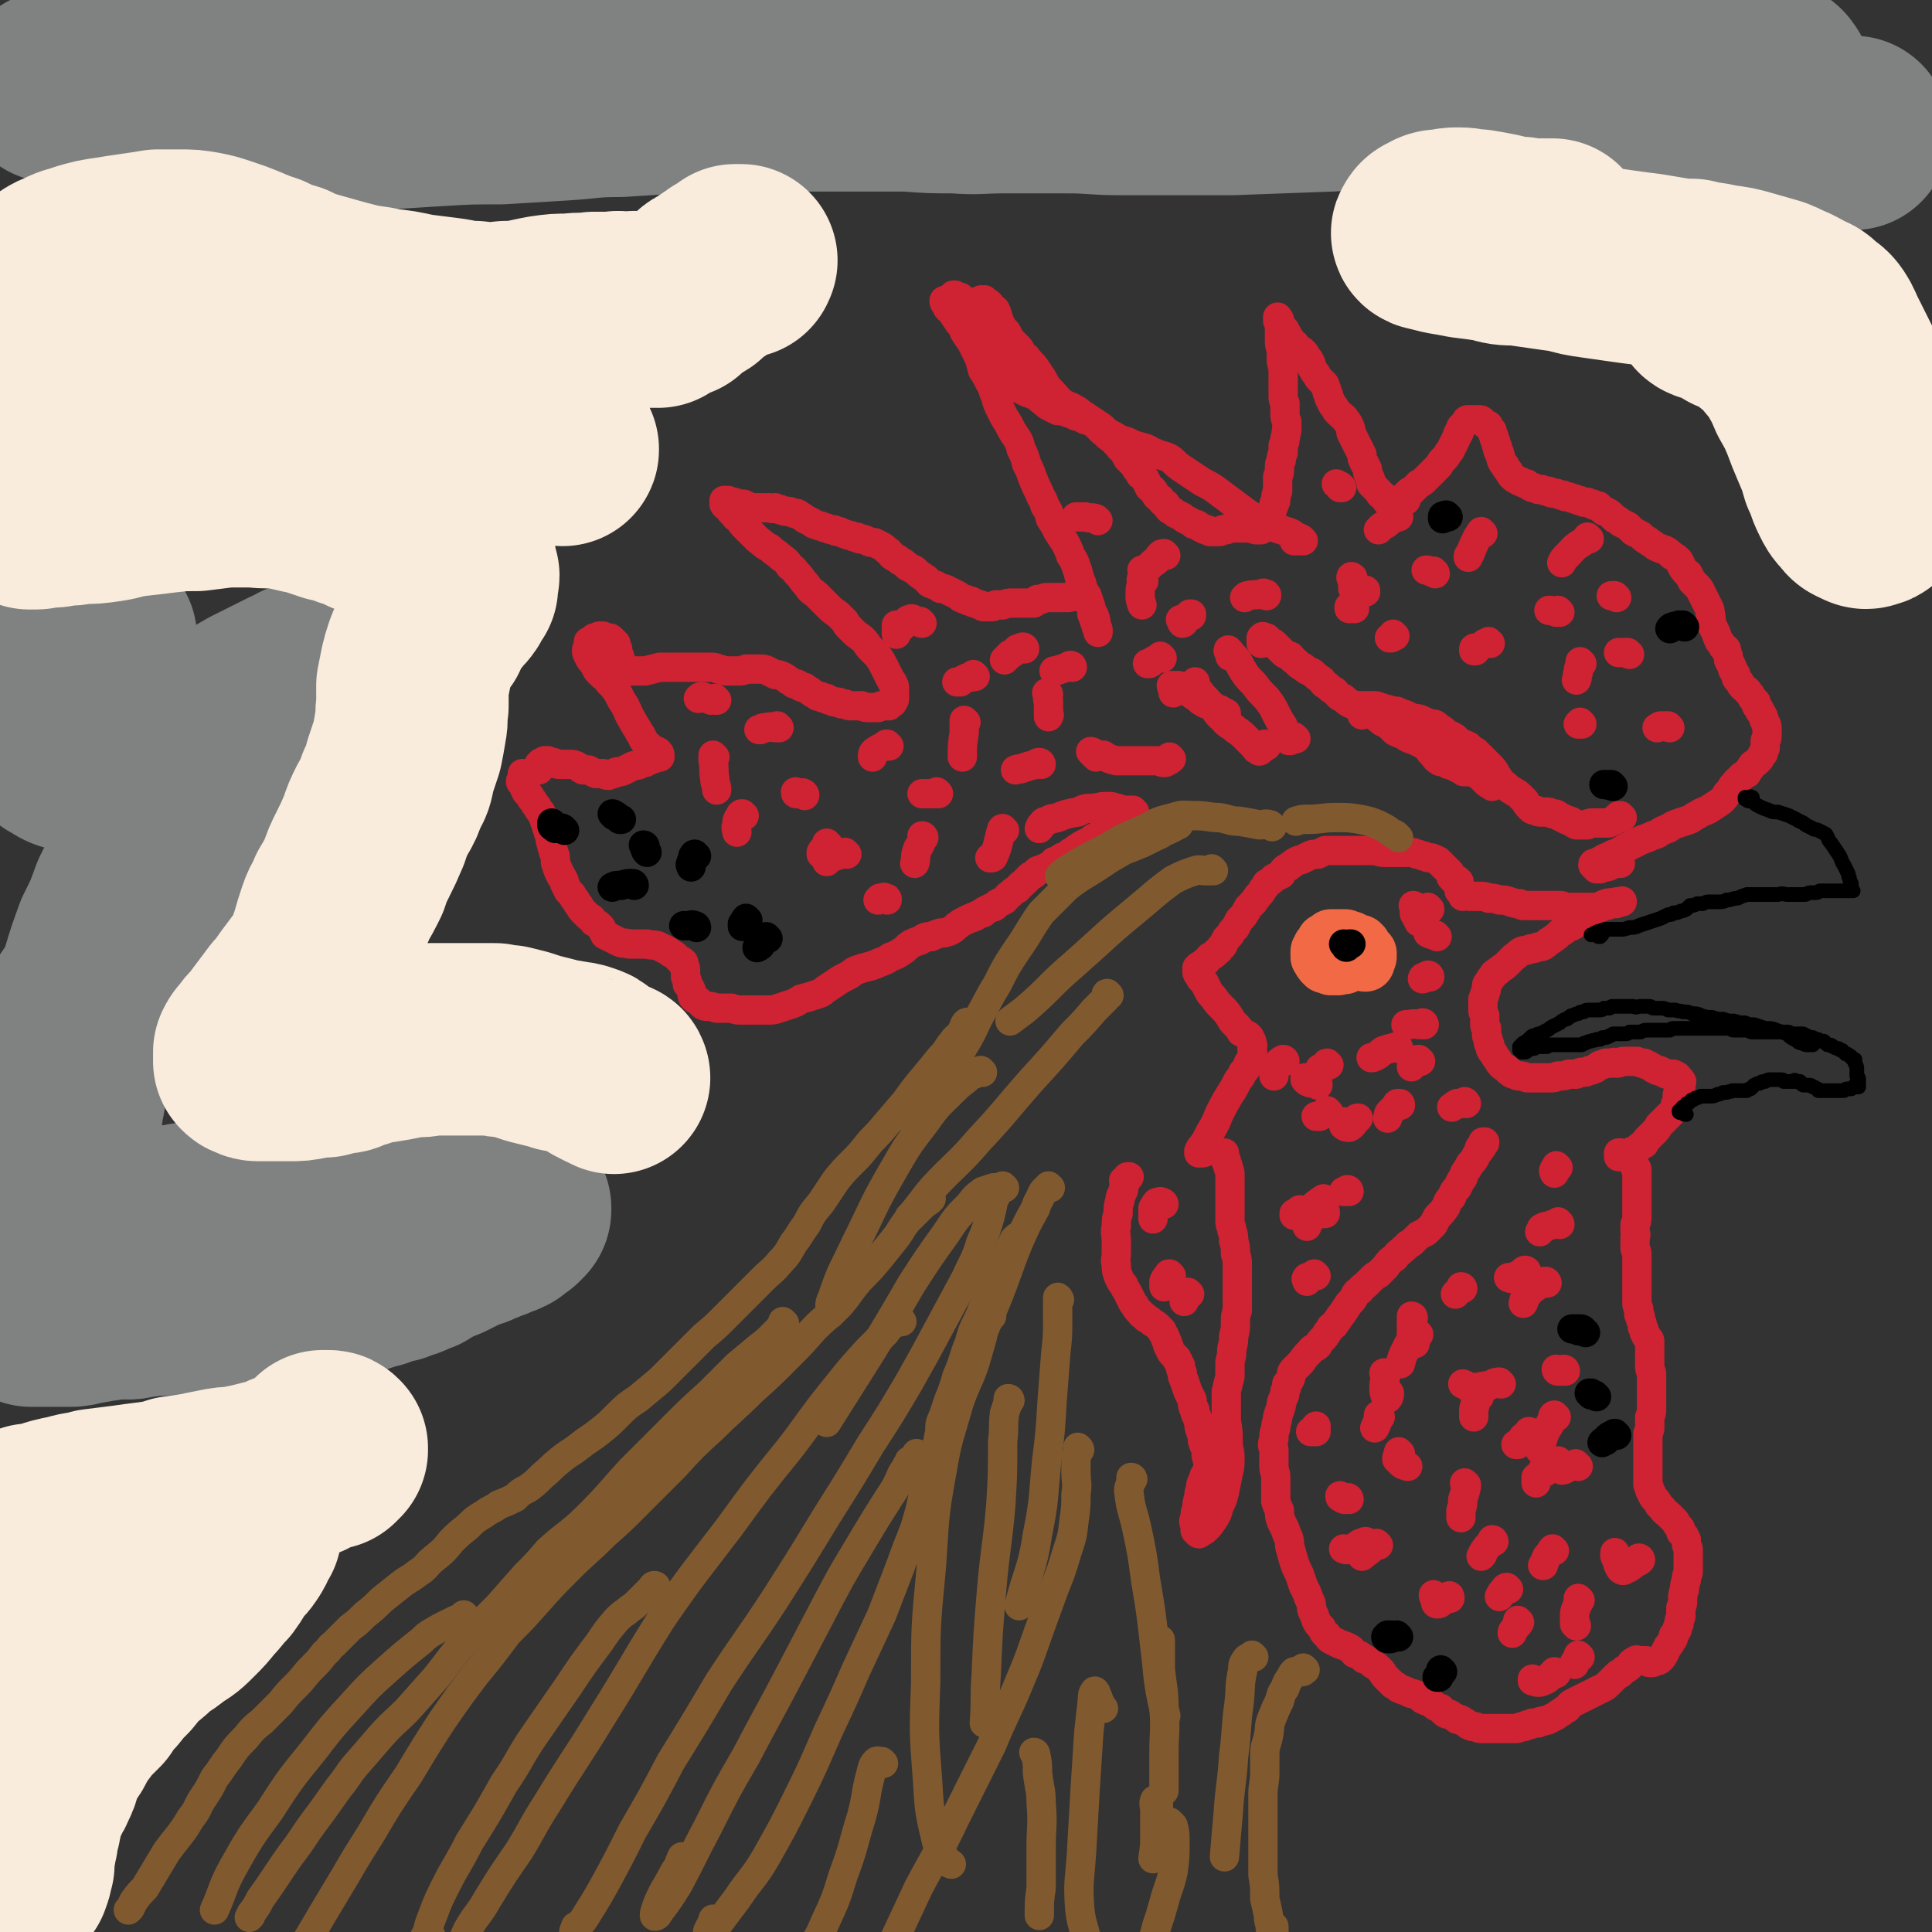 <svg viewBox='0 0 1054 1054' version='1.1' xmlns='http://www.w3.org/2000/svg' xmlns:xlink='http://www.w3.org/1999/xlink'><rect x="0" y="0" width="1054" height="1054" fill="#333333" stroke="none"/><g fill='none' stroke='#CF2233' stroke-width='16' stroke-linecap='round' stroke-linejoin='round'><path d='M893,638c0,0 -1,-1 -1,-1 0,0 1,0 1,1 0,0 0,0 0,0 0,0 0,0 0,1 0,0 0,0 0,0 0,1 0,1 0,1 0,1 0,1 0,2 0,1 0,1 0,2 0,2 0,2 0,5 0,3 0,3 0,5 0,1 0,1 0,3 0,2 0,2 0,3 0,2 0,2 0,4 0,2 0,2 -1,4 0,2 0,2 0,4 0,1 1,1 0,3 0,1 0,1 0,2 0,2 0,2 0,4 0,1 1,1 1,3 0,2 0,2 0,4 0,2 0,2 0,4 0,3 0,3 0,5 0,3 0,3 0,6 0,2 0,2 0,4 0,2 0,2 0,4 0,1 0,1 1,3 0,1 0,1 0,3 1,1 1,1 1,3 1,2 1,2 1,4 1,1 1,1 1,3 1,1 1,1 1,2 1,1 1,1 1,1 1,1 1,1 1,2 0,1 0,1 0,3 0,1 0,1 0,2 0,2 0,2 0,4 0,2 0,2 0,4 0,2 0,2 1,4 0,2 0,2 0,4 0,2 0,2 0,4 0,1 0,1 0,2 0,2 0,2 0,4 0,1 0,1 0,3 0,2 0,2 0,3 0,2 0,2 -1,4 0,1 0,1 0,3 0,1 0,1 0,3 0,1 0,1 -1,3 0,2 0,1 0,3 0,2 0,2 0,4 0,2 0,2 0,4 0,2 0,2 0,4 0,2 0,2 0,4 0,3 0,3 0,5 0,2 0,2 0,4 1,2 1,2 1,3 1,2 1,1 1,2 1,2 1,2 2,3 1,1 1,1 2,3 1,1 1,1 2,2 1,2 2,2 3,3 1,1 1,1 2,2 1,1 1,1 2,2 1,2 1,2 2,3 1,1 1,1 1,3 1,1 1,1 2,2 0,1 0,1 1,2 0,3 0,3 1,5 0,2 0,2 0,4 0,2 0,2 0,4 0,3 0,3 0,5 -1,2 -1,2 -1,4 -1,3 -1,3 -1,5 -1,3 -1,3 -1,5 0,3 0,3 -1,5 0,3 0,3 0,5 -1,2 -1,2 -1,4 -1,2 -1,2 -1,3 -1,2 -1,2 -2,3 0,2 0,2 -1,3 -1,2 -1,2 -2,3 -1,2 -1,2 -2,4 -1,2 -1,2 -2,3 -1,1 -1,1 -3,1 -1,1 -1,1 -2,1 -2,0 -2,0 -3,-1 -1,0 -1,0 -3,0 -2,0 -2,-1 -3,0 -2,1 -2,1 -3,3 -1,1 -1,1 -3,2 -1,1 -1,1 -2,2 -1,0 -1,0 -2,1 -1,1 -1,1 -2,2 -2,2 -2,2 -3,3 -1,1 -1,1 -3,2 -2,1 -2,1 -4,2 -2,1 -2,1 -4,2 -2,1 -2,1 -4,2 -2,1 -2,1 -4,2 -2,1 -2,2 -3,3 -2,1 -2,1 -3,2 -2,1 -2,1 -3,2 -2,1 -2,1 -4,2 -1,1 -2,0 -3,1 -2,0 -2,0 -3,1 -1,0 -1,0 -3,0 -1,1 -1,1 -3,1 -1,1 -1,1 -3,1 -2,1 -2,1 -4,1 -1,0 -1,0 -3,0 -2,0 -2,0 -4,0 -2,0 -2,0 -4,0 -1,0 -1,0 -3,0 -2,0 -2,0 -3,0 -2,0 -2,0 -4,-1 -2,0 -2,0 -4,-1 -1,-1 -1,-1 -3,-2 -1,-1 -1,-1 -3,-1 -1,-1 -1,-1 -3,-2 -1,-1 -1,-1 -3,-1 -2,-1 -2,-2 -3,-3 -3,-1 -3,-1 -5,-3 -3,-1 -3,-1 -5,-2 -2,-2 -2,-2 -5,-3 -1,0 -1,0 -3,-1 -2,-1 -3,-1 -5,-2 -1,-1 -1,-1 -3,-2 -2,-2 -2,-2 -4,-4 -2,-2 -1,-2 -3,-4 -2,-2 -2,-2 -4,-3 -2,-2 -2,-2 -5,-3 -2,-2 -2,-2 -5,-3 -2,-2 -1,-2 -3,-3 -2,-1 -2,-1 -5,-2 -2,-1 -2,-1 -4,-2 -2,-1 -2,-1 -3,-3 -2,-1 -2,-2 -3,-4 -2,-2 -2,-2 -3,-4 -1,-3 -1,-3 -2,-5 -1,-2 0,-3 -1,-5 -1,-2 -1,-2 -2,-5 -1,-2 -1,-2 -2,-4 -1,-3 -1,-3 -2,-6 -2,-4 -2,-4 -3,-7 -1,-3 -1,-4 -2,-7 -1,-3 0,-3 -1,-6 -1,-2 -1,-2 -2,-5 -1,-2 -1,-2 -2,-4 -1,-3 -1,-3 -1,-6 -1,-2 -1,-2 -2,-5 0,-3 0,-3 0,-7 0,-3 0,-3 0,-6 0,-3 -1,-3 -1,-6 0,-3 0,-3 0,-5 0,-2 0,-2 0,-4 -1,-3 -1,-3 0,-6 0,-3 0,-3 1,-6 0,-3 1,-3 1,-6 1,-3 1,-3 2,-6 0,-2 0,-2 1,-4 1,-2 1,-2 1,-4 1,-2 1,-2 1,-4 1,-1 1,-1 2,-3 1,-3 0,-3 2,-5 2,-2 2,-2 4,-4 2,-3 2,-3 5,-6 1,-2 2,-1 4,-3 1,-2 1,-2 3,-4 1,-1 1,-1 2,-3 1,-1 1,-1 2,-3 2,-1 2,-1 3,-3 2,-2 1,-2 3,-4 2,-3 2,-3 4,-6 2,-2 2,-2 3,-4 1,-2 1,-2 3,-3 1,-2 2,-2 3,-3 2,-2 2,-2 3,-3 2,-2 2,-2 4,-3 2,-2 2,-2 4,-4 2,-3 2,-3 5,-5 2,-3 2,-2 5,-5 2,-1 1,-2 4,-3 2,-2 2,-2 4,-4 2,-1 2,-1 4,-2 2,-2 2,-2 4,-4 1,-2 1,-2 2,-4 3,-3 3,-3 5,-6 1,-3 1,-3 3,-5 1,-3 1,-3 3,-5 1,-2 1,-2 2,-4 2,-2 1,-2 2,-4 2,-3 2,-3 3,-5 2,-2 2,-2 3,-4 1,-2 1,-2 2,-3 1,-2 1,-1 2,-3 0,0 0,0 0,-1 0,0 0,0 1,-1 0,0 0,0 0,0 0,1 -1,0 -1,0 0,0 1,0 1,0 0,1 0,1 -1,1 0,1 0,1 -1,2 -1,0 -1,0 -1,1 '/><path d='M614,645c0,0 -1,0 -1,-1 0,0 1,1 1,0 1,0 0,0 1,-1 0,0 0,0 0,-1 1,0 1,0 1,0 0,0 0,0 0,0 -1,0 -1,0 -1,1 -1,1 -1,1 -1,2 -1,2 -1,2 -1,4 -1,3 -2,3 -2,6 -1,3 -1,3 -1,7 -1,3 -1,3 -1,7 -1,4 0,4 0,8 0,3 0,3 0,7 0,3 -1,3 0,6 0,3 0,3 1,6 1,2 1,3 3,5 1,3 2,3 3,6 2,3 1,3 3,5 1,2 1,2 3,4 1,2 2,1 3,3 2,1 2,1 3,2 1,1 2,1 3,2 1,1 1,1 3,3 0,1 0,1 1,2 1,2 1,2 1,3 1,1 1,1 1,3 1,1 1,1 1,2 1,2 1,2 2,3 1,1 1,1 2,2 0,1 0,1 1,2 0,1 0,1 1,2 0,2 0,2 1,4 0,2 0,2 1,4 1,3 1,3 2,6 1,2 1,2 2,4 1,2 0,2 1,5 1,1 1,1 1,3 1,2 1,2 2,5 0,2 0,2 1,5 1,3 1,3 1,5 1,3 1,3 2,5 0,2 0,2 0,3 1,2 0,2 1,3 0,1 0,1 0,2 0,1 0,1 0,2 0,1 0,1 0,2 -1,1 -1,1 -2,2 0,2 -1,2 -1,3 -1,2 -1,2 -1,4 -1,3 -1,3 -1,5 -1,3 -1,3 -1,6 -1,2 -1,2 -1,5 -1,2 -1,2 0,4 0,1 0,1 0,3 1,1 1,1 1,1 1,1 1,1 2,0 2,-1 2,-1 3,-2 2,-2 2,-2 4,-5 2,-3 2,-3 3,-7 2,-4 2,-4 3,-8 1,-5 1,-5 2,-10 1,-4 1,-4 1,-9 0,-4 -1,-4 -1,-9 0,-5 0,-5 -1,-11 0,-4 0,-4 0,-9 0,-4 0,-4 0,-7 1,-4 1,-4 2,-8 0,-4 0,-4 0,-8 1,-4 1,-4 1,-7 1,-4 1,-4 1,-7 1,-4 1,-4 1,-7 0,-4 0,-4 1,-7 0,-3 0,-3 0,-7 0,-4 0,-4 0,-8 0,-5 0,-5 0,-9 0,-4 0,-4 -1,-7 0,-4 0,-4 -1,-7 0,-3 0,-3 -1,-6 0,-2 -1,-2 -1,-5 0,-3 0,-3 0,-6 0,-3 0,-3 0,-6 0,-4 0,-4 0,-8 0,-2 0,-2 0,-5 0,-2 0,-2 -1,-4 0,-1 0,-1 -1,-3 0,0 0,0 0,-1 -1,-1 -1,-1 -1,-2 0,-1 0,-1 0,-1 0,-1 0,-1 0,-1 0,0 0,0 -1,0 0,0 0,0 0,0 0,0 0,0 0,0 0,0 0,0 0,0 0,0 0,0 0,0 0,0 0,0 0,0 '/><path d='M796,481c0,0 -1,0 -1,-1 0,0 0,1 0,1 0,0 -1,0 -1,0 -1,-1 -1,-1 -2,-2 -1,-1 0,-1 -1,-3 -1,-1 -1,-1 -3,-3 -1,-1 -1,-1 -3,-3 -1,-1 -2,-1 -4,-2 -2,0 -2,0 -4,-1 -2,0 -2,-1 -4,-1 -2,-1 -2,-1 -4,-1 -2,0 -2,0 -4,0 -3,0 -3,0 -6,0 -2,0 -2,0 -4,0 -3,0 -3,-1 -5,-1 -2,0 -2,0 -5,0 -2,0 -2,0 -4,0 -3,0 -3,0 -5,0 -2,0 -2,0 -4,0 -2,0 -2,0 -5,0 -2,0 -2,0 -4,0 -2,1 -2,1 -4,2 -3,0 -3,0 -5,1 -2,1 -2,1 -4,2 -1,0 -1,0 -3,1 -2,1 -1,1 -3,2 -1,1 -1,1 -3,2 -1,1 -1,1 -2,3 -2,1 -2,1 -4,2 -2,2 -2,2 -4,3 -1,2 -1,2 -2,3 -1,2 -1,2 -3,4 -1,2 -1,1 -2,3 -2,2 -2,2 -3,3 -1,2 -1,2 -3,5 -1,1 -1,1 -2,2 -1,2 -1,2 -2,4 -2,2 -2,2 -3,4 -1,1 -1,1 -2,2 -1,2 -1,2 -2,4 -2,1 -1,2 -3,3 -2,2 -2,2 -4,3 -2,2 -1,2 -3,3 -1,1 -1,1 -3,2 0,1 0,1 -1,1 0,1 0,1 0,1 0,0 0,0 0,1 0,1 0,1 1,2 1,1 1,1 1,2 1,1 1,1 2,2 1,2 1,2 2,4 1,2 1,2 3,4 2,3 2,3 5,6 2,2 2,2 4,5 1,2 1,2 3,4 2,2 2,2 3,4 2,1 2,1 4,2 1,1 1,1 1,2 1,1 1,1 1,2 1,2 0,2 0,3 0,2 1,2 0,4 0,2 -1,2 -2,4 -1,3 -1,3 -3,5 -1,3 -2,3 -3,5 -2,4 -2,4 -4,7 -3,5 -3,5 -6,11 -2,5 -2,5 -5,10 -2,4 -2,4 -4,7 -1,1 -1,1 -2,3 0,1 0,1 0,1 0,0 0,0 0,0 0,1 0,1 0,0 3,0 3,0 5,-2 0,0 0,0 0,-1 '/><path d='M886,631c0,-1 -1,-1 -1,-1 0,0 0,0 0,0 -1,0 -1,0 -2,0 0,0 0,0 0,-1 0,0 0,0 0,0 0,0 0,0 0,0 0,0 0,0 1,0 0,1 0,1 0,1 0,0 0,0 0,0 0,1 0,1 0,1 0,0 0,0 -1,0 0,0 0,0 0,0 0,0 0,0 0,0 0,0 0,0 0,0 0,0 0,0 0,0 0,0 0,0 0,0 1,0 1,-1 2,-1 2,0 2,0 4,-1 1,-1 1,-1 3,-1 1,-1 1,-1 2,-2 1,-1 1,-1 3,-2 1,-2 1,-2 2,-3 2,-2 2,-2 3,-3 2,-2 2,-2 3,-4 2,-2 2,-2 4,-4 1,-1 1,-1 3,-3 1,-1 1,-1 2,-3 0,0 0,0 0,-1 0,-1 0,-1 1,-1 0,-1 0,-1 0,-1 0,-1 0,-1 0,-1 0,-1 0,-1 0,-2 0,-1 0,-1 1,-3 0,-1 0,-1 1,-2 0,-1 0,-1 0,-2 0,-1 1,-1 0,-1 0,-1 0,-1 -1,-1 0,-1 0,-1 -1,-1 0,-1 0,-1 0,-1 -1,0 -1,0 -2,-1 -1,0 -1,0 -1,0 -2,0 -2,0 -3,0 -1,-1 -1,-1 -2,-1 -1,-1 -1,-1 -3,-1 -1,-1 -1,-1 -2,-1 -1,-1 -1,-1 -3,-2 -1,0 -1,0 -2,-1 -2,0 -2,0 -4,-1 -2,0 -2,0 -4,0 -2,0 -2,0 -3,0 -2,0 -2,1 -4,1 -1,0 -1,-1 -3,0 -2,0 -2,0 -3,0 -2,1 -2,1 -3,1 -2,1 -2,2 -3,2 -2,1 -2,1 -3,1 -2,1 -2,1 -4,1 -1,0 -1,0 -3,1 -2,0 -2,0 -4,0 -3,1 -3,1 -6,1 -2,1 -2,1 -5,1 -2,0 -2,0 -4,0 -2,0 -2,0 -4,0 -2,0 -2,0 -4,0 -2,-1 -2,-1 -4,-1 -1,0 -1,0 -3,-1 -1,0 -1,0 -2,-1 -2,-1 -1,-1 -2,-2 -2,-1 -2,-1 -3,-2 -1,-1 -1,-1 -2,-3 -1,-1 -1,-1 -2,-3 -1,-1 -1,-1 -2,-3 0,-2 0,-2 -1,-3 0,-2 0,-2 -1,-4 0,-2 0,-2 0,-4 -1,-1 -1,-1 -1,-3 0,-2 0,-2 0,-4 -1,-2 -1,-2 -1,-3 0,-2 0,-2 0,-3 0,-2 0,-2 0,-3 1,-2 1,-2 1,-3 1,-2 1,-2 1,-4 0,-1 0,-1 1,-2 1,-2 1,-2 2,-3 1,-2 1,-2 3,-3 2,-2 3,-2 5,-4 2,-2 2,-2 4,-4 2,-1 2,-2 4,-3 2,-1 2,0 4,-1 2,-1 2,0 4,-1 2,-1 2,0 4,-1 3,-2 2,-2 4,-3 3,-2 3,-2 5,-4 2,-1 2,-1 4,-3 1,0 1,0 3,-1 2,-1 2,-2 3,-3 3,-1 3,-1 5,-3 2,-1 2,-1 5,-3 2,-1 2,-2 5,-3 3,-1 3,0 6,-1 1,0 1,0 2,0 1,0 1,-1 1,0 0,0 0,0 0,0 -1,0 -1,0 -1,0 -2,1 -2,1 -3,1 -1,0 -1,0 -3,0 -1,1 -1,1 -2,1 -1,0 -1,0 -2,0 0,1 0,1 -1,1 0,0 0,0 -1,0 -1,0 -1,0 -1,0 -1,0 -1,0 -2,0 -1,0 -1,0 -2,0 -1,0 -1,0 -2,0 -2,0 -2,0 -3,0 -2,0 -2,0 -3,0 -2,0 -2,0 -4,0 -2,0 -2,-1 -4,-1 -3,0 -3,0 -5,0 -2,0 -2,0 -4,0 -3,0 -3,0 -5,0 -3,0 -3,0 -5,0 -2,0 -2,0 -3,-1 -2,0 -2,0 -5,-1 -3,-1 -3,-1 -6,-1 -3,-1 -3,-1 -6,-1 -2,-1 -2,-1 -5,-1 -2,0 -2,0 -4,0 -2,0 -2,0 -3,-1 -1,0 -1,0 -2,0 -1,-1 -1,-1 -1,-1 0,0 0,0 -1,-1 0,0 0,0 0,0 1,1 1,1 1,1 1,1 1,1 1,2 '/><path d='M884,471c0,0 -1,-1 -1,-1 0,0 1,0 0,0 -2,1 -2,1 -4,2 -2,1 -2,1 -4,1 -1,1 -1,0 -2,1 -1,0 -1,0 -2,0 -1,-1 -1,-1 -1,-1 0,0 0,0 -1,-1 0,0 0,0 0,0 0,0 0,0 0,0 0,0 0,0 0,0 0,0 0,0 0,0 0,-1 0,-1 1,-1 2,-1 2,-1 4,-2 3,-2 3,-1 6,-3 3,-1 3,-1 6,-3 4,-2 4,-2 8,-4 2,-1 2,-1 5,-2 2,-1 2,-1 5,-2 3,-2 3,-2 6,-3 3,-2 3,-2 6,-3 3,-1 3,-1 6,-2 3,-2 3,-2 5,-3 3,-2 3,-1 6,-3 3,-2 3,-2 6,-4 2,-2 2,-2 3,-4 2,-2 2,-2 3,-4 2,-2 2,-3 4,-4 1,-2 2,-2 4,-3 1,-2 1,-2 2,-3 1,-2 1,-2 3,-3 1,-1 1,-1 2,-2 1,-2 1,-2 2,-3 0,-1 0,-1 1,-3 0,-2 0,-2 0,-4 1,-1 1,-1 1,-3 0,-2 0,-2 0,-4 0,-2 -1,-2 -1,-3 -1,-2 -1,-2 -1,-3 -1,-2 -1,-2 -2,-3 0,-1 0,-1 -1,-2 -1,-1 -1,-1 -1,-3 -1,-1 -1,-1 -2,-2 -1,-2 -1,-2 -2,-3 -1,-2 -1,-1 -3,-3 -1,-1 -1,-1 -2,-3 -2,-2 -2,-2 -2,-4 -1,-2 -2,-2 -2,-4 -1,-2 -1,-2 -2,-4 0,-2 0,-2 -1,-4 0,-2 0,-2 -2,-3 -1,-2 -1,-2 -2,-3 -1,-2 -1,-2 -2,-5 -1,-2 -1,-2 -2,-4 -1,-3 0,-3 -1,-6 0,-2 0,-2 -1,-4 -1,-2 -1,-2 -2,-4 -1,-2 -1,-2 -2,-4 -1,-2 -1,-2 -2,-3 -2,-2 -2,-2 -3,-3 -1,-2 -1,-2 -2,-4 -2,-1 -2,-2 -3,-3 -1,-2 -1,-2 -2,-4 -2,-2 -2,-2 -4,-3 -2,-2 -2,-2 -4,-3 -3,-1 -3,-1 -5,-2 -2,-2 -2,-1 -4,-3 -2,-1 -2,-1 -4,-3 -2,-1 -2,-1 -4,-2 -2,-2 -2,-2 -3,-3 -2,-1 -2,-1 -4,-2 -1,-1 -1,-1 -3,-2 -1,-1 -1,-1 -2,-2 -1,-1 -1,-1 -3,-2 -1,0 -1,0 -2,-1 -1,-1 -1,-1 -2,-2 -2,0 -2,0 -3,-1 -1,0 -1,0 -3,-1 -1,0 -1,0 -2,0 -2,-1 -2,-1 -3,-1 -2,-1 -2,-1 -3,-1 -2,-1 -2,-1 -4,-1 -1,-1 -1,-1 -3,-1 -2,-1 -2,-1 -3,-1 -2,0 -2,0 -3,-1 -2,0 -2,0 -4,-1 -1,0 -1,0 -2,0 -2,-1 -2,-1 -3,-1 -2,-1 -2,-1 -3,-2 -1,0 -1,0 -3,-1 -1,-1 -1,0 -2,-1 -2,-1 -2,-1 -3,-2 -1,-1 -1,-1 -2,-3 -1,-1 -1,-1 -2,-3 -1,-1 -1,-1 -2,-3 0,-2 -1,-2 -1,-4 -1,-1 -1,-1 -1,-3 -1,-2 -1,-2 -1,-3 -1,-2 -1,-2 -1,-3 -1,-2 -1,-2 -1,-3 -1,-1 -1,-1 -2,-3 -1,0 -1,0 -2,-1 -1,-1 -1,-1 -1,-1 -1,-1 -1,-1 -2,-1 -1,0 -1,0 -1,0 -1,0 -1,0 -2,0 0,0 0,0 -1,0 -1,0 -1,0 -1,0 -1,0 -1,0 -1,0 -1,0 -1,0 -1,1 -1,1 -1,1 -1,1 -1,1 -1,1 -2,2 0,2 -1,1 -1,3 -1,1 -1,1 -1,2 -1,2 -1,2 -2,4 -1,2 -1,2 -2,4 -2,2 -1,2 -3,4 -2,2 -2,2 -3,4 -2,2 -2,2 -4,4 -2,2 -2,2 -4,4 -1,1 -1,1 -3,2 -1,1 -1,1 -2,2 -1,1 -1,1 -2,2 -1,0 -1,0 -2,1 -1,1 -1,1 -2,2 0,1 -1,1 -1,2 0,0 0,0 1,0 0,0 0,0 1,0 '/><path d='M763,282c-1,0 -1,-1 -1,-1 -1,0 0,0 0,0 0,0 0,0 0,-1 0,-1 0,-1 -1,-2 0,0 0,0 0,-1 0,-1 0,-1 -1,-1 0,-1 0,-1 -1,-1 -1,-1 -1,-1 -2,-1 -1,-1 -1,-1 -1,-2 -1,-1 -1,-1 -2,-2 -1,0 -1,0 -2,-2 -1,-1 -1,-1 -2,-2 -1,-1 -1,-1 -2,-2 0,-2 0,-2 -1,-4 -1,-2 -1,-2 -1,-4 -1,-2 -1,-2 -2,-4 -1,-2 -1,-2 -1,-4 -1,-2 -1,-2 -2,-4 -1,-2 -1,-2 -2,-4 -1,-2 -1,-2 -2,-4 0,-2 0,-2 -1,-4 -1,-2 -1,-2 -2,-3 -1,-2 -1,-1 -3,-3 -1,-1 -1,-1 -2,-2 -1,-2 -1,-2 -2,-3 -1,-2 -1,-2 -2,-4 0,-1 0,-1 -1,-3 0,-1 0,-1 -1,-3 0,-1 0,-1 -1,-2 -1,-1 -1,-1 -2,-2 -1,-1 -1,-1 -2,-3 -1,-1 -1,-1 -2,-3 -1,-1 0,-1 -1,-3 -1,-2 -1,-2 -2,-3 -1,-2 -1,-2 -2,-3 -1,-1 -1,-1 -2,-1 -1,-1 -1,-1 -2,-2 0,-1 0,-1 -1,-1 -1,-1 -1,-1 -2,-2 0,-1 0,-1 -1,-2 -1,-1 0,-1 -1,-2 -1,-1 -1,-1 -1,-2 -1,0 -1,0 -1,-1 0,0 0,0 -1,-1 0,-1 0,-1 -1,-1 0,-1 0,-1 0,-2 0,-1 0,-1 -1,-1 0,-1 0,-1 0,-1 0,0 0,0 0,0 0,1 0,1 0,2 1,1 1,1 1,2 0,2 0,2 0,3 0,3 0,3 0,5 0,3 0,3 1,6 0,3 0,3 0,6 1,4 1,4 1,7 0,3 0,3 0,6 0,3 0,3 0,6 0,2 0,2 1,4 0,3 0,3 0,5 0,3 0,3 1,5 0,2 0,2 0,5 -1,2 0,2 -1,4 0,2 0,2 -1,4 0,2 0,2 0,4 -1,2 -1,2 -1,4 -1,2 -1,2 -1,4 0,3 0,3 -1,5 0,2 0,2 0,4 0,2 0,2 0,4 -1,2 -1,2 -1,5 0,1 -1,1 -1,2 0,1 0,1 -1,3 0,1 0,1 -1,2 0,1 0,1 -1,2 0,0 0,0 -1,1 0,0 0,0 0,1 -1,1 -1,1 -1,1 0,1 0,2 -1,3 0,0 0,0 -1,1 -1,0 -1,0 -1,0 -1,0 -1,0 -2,0 -1,0 -1,-1 -1,-1 -1,0 -1,0 -2,0 -1,0 -1,0 -2,0 -1,0 -1,0 -2,0 -1,0 -1,0 -2,0 -1,0 -1,0 -2,0 -2,0 -2,0 -3,0 -1,0 -1,0 -2,1 -1,0 -1,0 -2,0 -1,1 -1,1 -3,1 -1,0 -1,0 -2,0 -1,0 -1,0 -2,0 -1,-1 -1,-1 -2,-1 -1,0 -1,0 -2,-1 -1,0 -1,0 -2,-1 -1,-1 -1,-1 -3,-1 -1,-1 -1,-1 -3,-2 -2,-1 -2,-1 -3,-2 -2,-1 -2,-1 -4,-2 -1,-1 -1,-1 -3,-2 -1,-1 -1,-1 -2,-3 -2,-1 -2,-1 -3,-3 -2,-1 -2,-1 -3,-3 -1,-2 -1,-2 -3,-3 -1,-2 -1,-2 -2,-4 -1,-2 -1,-2 -3,-3 -1,-2 -1,-2 -2,-3 -1,-2 -1,-2 -2,-3 -2,-2 -2,-2 -3,-3 -1,-2 -1,-2 -2,-4 -1,-1 -2,-1 -3,-3 -1,-1 -1,-1 -2,-2 -1,-1 -1,-1 -2,-2 -2,-1 -2,-1 -3,-3 -1,0 -1,0 -2,-1 -1,-1 -1,-1 -2,-2 -1,-1 -1,-1 -2,-2 -1,-1 -1,-1 -2,-1 -2,-1 -2,-1 -3,-1 -1,-1 -1,-1 -2,-1 -1,-1 -1,-1 -3,-1 -2,-1 -2,-1 -5,-2 -2,-1 -2,-1 -5,-1 -2,-1 -2,-1 -4,-2 -2,-1 -2,-1 -4,-3 -2,-1 -2,-2 -4,-3 -2,-1 -2,-1 -5,-2 -2,-1 -2,-1 -4,-2 -2,-2 -2,-2 -4,-4 -1,-1 -1,-1 -3,-3 -1,-1 -1,-1 -2,-3 -1,-1 -1,-1 -2,-2 -1,-2 -2,-2 -3,-4 -1,-2 0,-2 -1,-4 -1,-2 -1,-2 -2,-4 -1,-2 -1,-2 -1,-4 -1,-2 -1,-2 -2,-4 -1,-3 -1,-3 -2,-5 -1,-2 -1,-2 -2,-4 -1,-2 -1,-1 -2,-3 -1,-1 -1,-1 -2,-2 0,-1 0,-1 -1,-1 0,-1 0,-1 -1,-1 -1,-1 -1,-1 -2,-1 0,-1 0,-1 -1,-1 -1,0 -1,0 -2,-1 0,0 0,1 0,0 -1,0 -1,0 -1,0 -1,1 -1,1 -1,1 0,1 0,1 -1,1 0,0 0,0 0,0 0,0 0,0 0,0 -1,0 0,0 -1,1 0,0 0,0 0,0 0,0 0,0 -1,0 0,0 0,-1 0,0 0,0 0,0 0,0 -1,0 -1,0 -1,0 0,1 0,1 1,2 1,3 1,2 3,4 2,3 2,3 4,6 2,2 2,2 3,5 2,3 2,3 4,6 2,4 2,4 4,8 1,3 1,3 2,7 2,3 2,3 4,7 2,3 1,3 3,7 1,4 1,4 3,8 2,4 2,4 4,7 2,4 2,4 4,7 2,3 2,3 3,7 2,4 2,4 3,8 2,4 2,4 3,7 2,5 2,5 4,9 1,3 2,3 3,7 2,3 2,3 3,7 2,3 2,3 4,7 2,3 2,3 4,6 2,4 2,4 3,7 2,3 2,3 3,6 2,5 1,5 3,9 1,4 1,4 3,7 1,3 1,3 2,6 1,3 0,3 1,5 1,2 1,1 1,3 1,1 1,1 1,3 1,1 1,1 1,2 0,0 0,1 0,1 0,-1 0,-2 -1,-3 0,-3 0,-3 -1,-6 '/><path d='M539,169c0,0 0,-1 -1,-1 0,0 1,0 0,0 0,-2 0,-2 -1,-3 0,-1 0,-1 -1,-1 0,0 0,0 -1,0 0,0 0,0 0,0 0,0 0,-1 1,0 1,0 1,-1 1,0 2,1 2,1 3,2 1,2 2,2 3,3 2,4 1,4 3,8 1,2 1,2 3,4 2,3 1,3 3,5 2,2 2,2 4,4 2,3 1,3 4,5 2,3 3,3 5,6 2,3 2,3 4,6 2,4 2,4 5,7 3,3 3,4 6,6 3,2 3,1 6,3 2,1 2,1 3,2 3,2 3,2 6,4 3,2 3,2 6,4 3,3 3,3 7,5 3,2 4,2 7,3 4,2 4,2 8,3 4,1 4,2 7,3 4,2 4,1 8,3 3,2 3,3 6,5 3,2 3,2 6,4 3,2 3,2 6,4 4,2 4,2 7,4 4,3 4,3 8,6 4,3 4,3 8,6 3,2 3,2 6,4 3,1 3,1 6,2 2,1 2,1 5,3 3,1 3,1 6,2 3,1 3,1 5,3 1,0 1,0 3,1 0,0 1,1 1,1 0,0 0,0 -1,0 -2,0 -2,0 -4,0 '/><path d='M590,326c0,-1 -1,-1 -1,-1 0,0 0,0 0,0 0,0 0,0 -1,0 0,0 0,0 -1,0 -1,0 -1,0 -2,0 -1,0 -1,1 -2,1 -1,0 -1,0 -3,0 -1,0 -1,0 -2,0 -1,0 -1,0 -2,0 -1,0 -1,0 -2,0 -2,0 -2,0 -3,0 -1,0 -1,0 -3,1 -1,0 -1,0 -2,0 -1,1 -1,1 -2,2 -1,0 -1,0 -3,0 -1,0 -1,0 -2,0 -2,0 -2,0 -3,0 -2,0 -2,0 -4,0 -2,0 -2,0 -5,1 -2,0 -2,0 -4,0 -1,1 -1,1 -3,1 -1,0 -1,0 -3,0 -1,0 -1,0 -2,-1 -1,0 -1,0 -3,-1 -1,0 -1,0 -2,-1 -2,0 -2,0 -3,-1 -1,0 -1,0 -3,-1 -1,-1 -1,-1 -3,-2 -2,-1 -2,-1 -4,-2 -2,-1 -2,-1 -4,-1 -1,-1 -1,-1 -3,-2 -1,0 -1,0 -3,-1 -2,-2 -1,-2 -3,-3 -3,-2 -3,-2 -5,-4 -2,-1 -2,-1 -4,-2 -2,-2 -2,-2 -4,-3 -1,-1 -1,-1 -3,-2 -2,-1 -2,-2 -3,-3 -2,-1 -2,-2 -4,-3 -2,-1 -2,-1 -4,-2 -2,0 -2,0 -4,-1 -2,-1 -2,-1 -4,-1 -1,-1 -1,-1 -3,-1 -2,-1 -2,-1 -3,-1 -3,-1 -3,-1 -5,-2 -2,0 -2,0 -3,-1 -2,0 -2,0 -4,-1 -1,0 -1,0 -3,-1 -1,0 -1,0 -3,-1 -1,0 -1,0 -2,-1 -2,-1 -2,-1 -4,-2 -1,-1 -1,-1 -3,-2 -1,-1 -1,-1 -3,-1 -2,-1 -2,-1 -3,-1 -2,0 -2,0 -4,-1 -1,0 -1,0 -3,-1 -1,0 -1,1 -3,0 -1,0 -1,0 -2,0 -1,0 -1,0 -2,0 -2,0 -2,0 -4,0 -1,0 -1,0 -3,0 -1,-1 -1,-1 -2,-1 -1,-1 -1,-1 -2,-1 0,0 0,0 -1,0 -1,0 -1,0 -2,0 0,0 0,0 0,0 -1,-1 -1,-1 -2,-1 0,0 0,0 0,0 -1,0 -1,0 -2,0 0,0 0,-1 -1,-1 0,0 0,0 -1,0 0,0 0,0 -1,0 0,0 0,1 0,1 0,1 0,1 0,1 1,2 2,1 3,2 1,2 0,2 2,3 1,2 1,2 3,3 2,3 2,3 4,5 3,3 3,3 6,6 4,3 3,3 7,5 3,3 3,2 6,5 3,2 3,2 5,5 3,2 2,2 4,4 3,3 2,3 5,6 2,3 2,3 5,5 3,3 3,3 6,6 3,3 3,3 6,5 2,2 2,2 4,4 1,2 1,2 2,3 2,2 2,2 3,3 2,2 3,2 5,4 2,2 2,3 4,5 2,2 2,2 4,4 2,3 2,3 3,5 1,2 1,2 2,4 1,2 1,2 2,4 1,1 1,1 1,2 1,1 1,1 1,3 0,1 0,1 0,2 0,1 0,1 0,2 0,2 0,2 -1,3 0,1 0,0 -1,1 0,0 0,0 -1,1 0,0 0,0 -1,0 -1,0 -1,0 -2,0 -2,0 -2,0 -3,1 -2,0 -2,0 -3,0 -1,0 -1,0 -2,0 -2,0 -2,0 -4,-1 -1,0 -1,0 -3,0 -1,0 -1,0 -3,0 -1,0 -1,0 -3,-1 -1,0 -1,0 -2,0 -1,-1 -1,-1 -3,-1 -1,0 -1,0 -3,-1 -1,0 -1,0 -2,-1 -2,0 -2,0 -3,-1 -2,0 -2,0 -3,-1 -2,-1 -2,-1 -3,-2 -2,-1 -2,-1 -3,-2 -2,0 -2,0 -3,-1 -1,-1 -1,-1 -3,-1 -1,-1 -1,-1 -3,-2 -1,-1 -1,-1 -3,-2 -2,-1 -2,-1 -4,-1 -2,-1 -2,-1 -4,-2 -2,-1 -2,-1 -5,-1 -2,0 -2,0 -4,0 -1,0 -1,0 -3,0 -2,1 -2,1 -4,1 -2,0 -2,0 -4,0 -1,0 -1,0 -3,0 -2,0 -2,-1 -4,-1 -2,-1 -2,-1 -5,-1 -2,0 -2,0 -3,0 -3,0 -3,0 -5,0 -3,0 -3,0 -6,0 -3,0 -3,0 -6,0 -3,0 -3,0 -7,0 -4,1 -4,1 -8,2 -2,0 -2,0 -5,0 -2,0 -2,0 -4,0 -1,-1 -1,-1 -2,-2 -1,-1 -1,-1 -2,-3 -1,-1 -1,-2 -1,-3 -1,-2 -1,-2 -1,-4 0,0 0,0 -1,-1 0,-1 0,-1 0,-2 -1,0 -1,-1 -1,-1 -1,-1 -1,-1 -1,-1 -1,-1 -1,-1 -2,-1 -1,0 -1,0 -2,0 -1,-1 -1,-1 -1,-1 -1,0 -1,0 -1,0 -1,0 -1,0 -1,0 -1,0 -1,1 -2,1 0,0 0,0 -1,0 0,1 0,1 -1,1 0,0 0,0 -1,1 0,0 -1,0 -1,0 0,0 0,0 0,1 0,0 0,0 0,1 0,0 0,0 0,1 -1,1 -1,1 -1,2 0,1 0,1 1,3 1,2 1,2 3,4 1,2 1,3 3,5 3,3 3,2 5,5 3,3 3,3 5,6 2,4 2,4 4,7 2,4 2,5 4,8 2,4 2,3 4,7 2,2 1,3 3,5 2,2 2,2 4,4 1,0 1,0 3,1 0,1 0,1 0,1 1,0 1,0 1,1 0,0 0,0 0,0 0,0 0,0 0,0 0,0 0,0 0,0 0,1 0,1 0,1 -1,0 -1,0 -1,0 -1,0 -1,0 -1,0 -1,1 -1,1 -2,1 -1,0 -1,0 -2,1 -1,0 -1,0 -2,1 -1,0 -1,0 -3,1 -2,1 -2,0 -4,1 -2,1 -2,1 -4,2 -2,1 -2,1 -3,1 -2,0 -2,0 -3,1 -1,0 -1,0 -3,1 -1,0 -1,0 -3,-1 -2,0 -2,0 -4,0 -2,-1 -2,-1 -4,-2 -1,0 -1,0 -3,0 -2,-1 -1,-1 -3,-2 -2,-1 -2,-1 -4,-1 -1,0 -2,0 -3,0 -2,0 -2,0 -3,0 -2,0 -2,-1 -3,-1 -1,0 -1,0 -2,0 -1,-1 -1,-1 -1,-1 -1,0 -1,0 -2,0 0,0 0,0 -1,1 -1,0 -1,0 -1,0 0,1 0,1 -1,1 0,0 0,0 0,0 0,1 0,1 0,1 0,0 0,0 0,1 0,0 1,0 0,1 0,0 0,0 0,0 0,0 -1,0 -1,0 0,0 0,0 -1,0 0,0 0,0 -1,1 -1,0 -1,0 -2,1 -1,0 -1,0 -1,1 -1,0 -1,0 -2,0 0,0 0,0 -1,0 0,0 0,0 0,0 1,0 0,-1 0,-1 0,0 0,1 0,2 0,0 0,0 0,1 0,0 0,0 -1,1 0,1 0,1 1,1 1,3 1,3 2,5 2,2 2,2 3,4 2,2 1,2 3,4 1,2 1,2 2,3 1,2 1,2 2,4 0,1 0,1 1,3 0,1 0,1 1,3 0,1 0,1 1,3 0,2 0,2 1,5 0,2 1,2 1,4 1,2 1,2 1,4 0,2 0,2 1,4 0,2 1,1 1,3 1,1 1,1 1,2 1,1 1,1 1,1 1,2 1,2 1,3 1,2 1,2 2,4 1,1 1,1 2,2 1,2 1,2 2,3 1,2 1,2 2,3 1,2 1,2 2,3 2,2 2,2 3,3 2,1 2,1 3,3 2,1 2,1 4,3 1,2 1,2 2,4 2,1 2,1 4,2 2,1 2,1 4,2 2,1 3,0 5,1 3,0 3,0 5,0 3,0 3,0 5,0 3,1 3,0 6,1 2,1 2,1 4,2 2,1 2,1 3,2 2,1 2,1 3,2 1,1 1,1 2,2 1,0 1,0 2,1 0,1 0,1 0,2 1,1 1,1 1,2 0,2 0,2 0,4 1,2 1,2 1,4 1,1 1,1 2,3 1,2 0,2 1,4 1,1 1,1 3,2 1,1 1,1 2,2 1,1 2,1 3,1 2,0 2,0 5,1 2,0 2,0 4,0 2,0 2,0 4,0 3,1 3,1 5,1 4,0 4,0 8,0 3,0 3,0 7,0 3,0 3,0 6,-1 3,-1 3,-1 6,-2 3,-1 3,-1 6,-3 4,-1 4,-1 7,-2 3,-1 4,-1 6,-3 3,-2 3,-2 6,-4 3,-2 3,-2 7,-4 2,-1 2,-2 5,-3 3,-1 3,-1 7,-2 3,-1 3,-1 5,-2 3,-1 3,-1 6,-3 3,-1 3,-1 6,-3 2,-1 2,-2 5,-4 2,-1 2,-1 5,-2 3,-2 3,-2 6,-2 2,-1 2,-1 5,-2 2,0 2,0 5,-1 2,-1 2,-1 4,-3 2,-1 1,-1 3,-2 2,-1 2,-1 4,-2 2,0 1,-1 3,-1 1,-1 2,-1 4,-2 1,0 0,0 1,-1 2,-1 2,-1 4,-2 2,0 2,-1 3,-2 2,-1 2,-1 4,-2 2,-2 1,-2 3,-3 2,-2 2,-2 4,-3 2,-2 1,-2 3,-3 2,-2 2,-2 4,-4 2,-1 2,-1 4,-3 3,-1 3,-1 5,-2 2,-1 2,-1 4,-3 2,0 2,-1 4,-2 1,-1 1,0 3,-1 1,-1 1,-1 2,-2 2,-1 2,-1 3,-2 3,-2 3,-2 5,-3 3,-1 3,-2 5,-3 2,-1 2,-1 5,-3 2,-1 2,-1 4,-1 2,-1 2,-1 4,-2 1,0 1,0 2,-1 0,0 0,0 1,-1 0,0 0,0 0,0 0,0 0,0 0,0 0,1 0,1 0,1 '/><path d='M885,446c0,0 -1,-1 -1,-1 0,0 0,0 0,0 0,0 0,0 -1,0 -1,1 -1,1 -2,2 0,1 -1,1 -2,1 -1,1 -1,1 -2,1 -1,0 -1,0 -3,0 -1,0 -1,0 -2,0 -2,0 -2,0 -3,0 -2,0 -2,0 -3,1 -2,0 -2,0 -3,0 -2,0 -2,0 -3,0 -2,-1 -2,-1 -3,-2 -2,0 -2,-1 -3,-1 -2,-1 -2,-1 -4,-2 -1,-1 -1,-1 -3,-1 -2,-1 -2,-1 -3,-1 -2,0 -2,0 -3,0 -2,0 -2,0 -3,-1 -2,0 -2,0 -3,-1 -2,-2 -2,-2 -3,-4 -1,-1 -1,-1 -3,-3 -1,-1 -1,-1 -3,-2 -1,-1 -2,-1 -3,-2 -2,-2 -2,-2 -4,-3 -1,-2 -1,-2 -3,-5 -1,-2 -1,-2 -3,-4 -2,-2 -2,-2 -4,-4 -2,-2 -2,-2 -4,-4 -2,-1 -2,-1 -4,-3 -2,-1 -2,-1 -5,-2 -2,-1 -1,-2 -3,-3 -2,-1 -2,-1 -4,-2 -2,-2 -2,-2 -4,-3 -2,-2 -2,-2 -4,-2 -3,-1 -3,-1 -5,-2 -2,-1 -2,-1 -5,-1 -2,-1 -2,-1 -4,-2 -3,-1 -3,-1 -5,-2 -2,0 -2,0 -5,-1 -2,0 -2,-1 -4,-1 -2,-1 -2,-1 -4,-1 -1,0 -1,0 -3,0 -1,0 -1,0 -1,0 -1,0 -1,0 -2,0 0,0 0,0 -1,0 0,1 0,1 0,2 0,1 1,1 1,3 '/><path d='M814,429c0,0 0,-1 -1,-1 0,0 1,0 0,0 0,0 -1,0 -2,-1 -1,-1 -1,-1 -2,-2 -1,-1 -1,-1 -2,-2 -1,-1 -1,-1 -2,-1 -1,-1 -1,-1 -2,-1 -1,0 -1,0 -2,0 -1,0 -1,0 -2,0 -1,0 -1,0 -1,-1 -2,0 -1,-1 -3,-1 -1,-1 -1,-1 -2,-1 -2,-1 -2,-1 -3,-1 -1,-1 -1,-1 -2,-1 -2,-1 -2,0 -3,-1 -2,-1 -2,-2 -3,-3 -2,-2 -2,-2 -3,-4 -3,-2 -3,-2 -5,-3 -2,-1 -2,-1 -5,-2 -2,-1 -2,-1 -3,-2 -3,-1 -3,-1 -5,-2 -2,-2 -2,-2 -4,-4 -3,-1 -3,-1 -5,-3 -3,-2 -3,-2 -5,-3 -3,-1 -3,-1 -5,-3 -2,-1 -2,-1 -5,-2 -2,-1 -2,-1 -4,-3 -3,-1 -3,-2 -5,-4 -2,-1 -2,-1 -4,-3 -2,-1 -2,-1 -3,-3 -3,-2 -3,-2 -5,-4 -2,-1 -3,-1 -5,-3 -2,-1 -2,-1 -4,-3 -1,-1 -2,-1 -3,-3 -3,-1 -3,-1 -5,-3 -1,-1 -1,-1 -3,-3 -1,-1 -1,-1 -3,-2 -1,-1 -1,-1 -2,-2 -1,0 -1,0 -2,0 0,-1 0,-1 -1,0 0,1 0,1 0,3 '/><path d='M691,407c0,0 -1,-1 -1,-1 0,0 0,0 0,1 0,0 0,0 -1,0 0,1 0,1 -1,2 0,0 0,0 0,0 -1,1 -1,1 -2,0 -1,0 -1,-1 -2,-2 -2,-2 -2,-2 -4,-4 -3,-3 -3,-3 -6,-5 -3,-3 -4,-2 -7,-6 -4,-3 -3,-4 -6,-7 -3,-4 -4,-4 -6,-7 -2,-2 -2,-3 -3,-5 0,-1 0,-1 0,-1 0,0 0,0 0,0 '/><path d='M707,403c0,0 -1,-1 -1,-1 0,0 0,1 0,1 -1,1 -1,0 -2,1 0,0 0,0 0,0 0,0 -1,0 -1,0 -1,-1 -1,-1 -1,-2 -2,-3 -1,-3 -2,-6 -2,-3 -2,-3 -4,-7 -2,-4 -2,-4 -5,-8 -4,-4 -4,-4 -7,-8 -4,-4 -4,-4 -7,-9 -2,-4 -2,-4 -5,-7 -1,-1 -1,-2 -2,-2 0,-1 0,0 1,1 0,1 0,1 0,2 '/><path d='M669,390c0,0 0,-1 -1,-1 0,0 1,0 1,0 0,0 0,0 -1,0 0,0 0,0 -1,-1 -1,0 -1,-1 -2,-1 -2,-1 -2,-1 -4,-2 -2,-1 -2,0 -5,-2 -2,-1 -2,-2 -4,-3 -3,-2 -3,-2 -5,-4 -2,-1 -2,-1 -4,-2 -1,0 -2,0 -3,0 0,0 -1,0 -1,0 0,1 1,2 1,3 0,1 0,1 0,1 '/><path d='M639,414c0,0 -1,0 -1,-1 0,0 0,1 0,1 0,1 0,1 -1,1 -1,1 -1,1 -2,1 -2,0 -2,-1 -4,-1 -3,0 -3,0 -5,0 -4,0 -4,0 -8,0 -4,0 -4,0 -9,0 -4,-1 -4,-1 -7,-3 -3,0 -3,0 -5,-1 -1,-1 -2,-1 -2,-1 0,0 1,0 1,1 1,1 1,1 2,2 '/><path d='M619,443c0,0 0,0 -1,-1 -2,0 -2,0 -4,0 -2,0 -2,0 -4,-1 -2,0 -2,-1 -5,-1 -4,0 -4,0 -8,1 -5,0 -5,0 -9,2 -6,1 -6,1 -11,3 -3,1 -3,0 -6,2 -2,0 -2,1 -3,2 -1,1 0,1 -1,2 0,0 0,0 0,0 '/></g>
<g fill='none' stroke='#F26946' stroke-width='32' stroke-linecap='round' stroke-linejoin='round'><path d='M738,519c-1,0 -1,-1 -1,-1 -1,0 0,0 0,0 0,0 0,0 0,0 0,1 0,0 0,0 -1,0 0,0 0,1 0,0 0,0 0,0 0,0 0,0 0,0 0,0 0,0 0,0 1,0 1,0 1,0 0,0 0,0 0,1 '/><path d='M736,525c0,0 0,-1 -1,-1 0,0 1,1 1,1 0,0 -1,0 -1,0 -1,1 -1,1 -1,1 -1,1 -1,0 -2,0 -1,0 -1,0 -2,1 0,0 0,0 -1,0 -1,0 -1,0 -1,0 -1,0 -1,0 -1,0 -1,0 -1,0 -1,0 0,-1 0,-1 -1,-1 0,0 0,0 -1,0 0,0 0,0 -1,0 0,-1 0,-1 -1,-1 0,0 0,0 0,-1 -1,0 -1,0 -1,-1 0,0 0,0 0,0 -1,-1 -1,-1 -1,-1 0,0 0,0 0,-1 0,0 0,0 0,0 0,-1 0,-1 0,-1 0,0 0,0 0,-1 0,0 0,0 0,0 1,-1 1,-1 1,-1 0,-1 0,-1 0,-1 1,-1 1,-1 1,-1 0,0 0,0 1,-1 0,0 0,0 0,-1 0,0 1,0 1,0 0,0 0,0 0,0 1,0 1,0 1,-1 1,0 1,0 1,-1 0,0 0,0 0,0 0,0 0,0 0,0 1,0 0,0 1,0 0,0 0,0 0,0 1,0 1,0 2,0 0,0 0,0 1,0 0,0 0,0 1,0 0,0 0,0 1,0 1,0 1,0 1,0 0,0 1,0 1,0 0,0 0,0 1,1 1,0 1,0 2,0 0,0 0,0 1,1 1,0 1,0 1,0 1,1 1,1 2,1 0,0 1,0 1,0 1,1 1,1 1,1 0,1 0,1 1,2 0,0 0,0 1,1 0,0 0,0 0,0 1,1 1,1 1,1 0,0 0,0 0,0 0,1 0,1 0,2 0,1 -1,1 -1,2 0,0 0,0 0,1 0,0 -1,0 0,0 0,0 0,0 0,0 0,0 0,0 0,0 0,0 0,0 0,0 0,0 0,0 0,0 '/></g>
<g fill='none' stroke='#000000' stroke-width='16' stroke-linecap='round' stroke-linejoin='round'><path d='M734,516c0,0 -1,-1 -1,-1 0,0 1,1 1,1 0,1 1,1 1,0 1,0 0,0 1,-1 0,0 0,0 1,0 '/></g>
<g fill='none' stroke='#CF2233' stroke-width='16' stroke-linecap='round' stroke-linejoin='round'><path d='M911,397c-1,0 -1,-1 -1,-1 -1,0 0,0 0,0 0,1 -1,0 -1,0 -1,0 -1,0 -3,0 -1,0 -1,1 -2,1 '/><path d='M889,357c0,0 -1,-1 -1,-1 0,0 0,0 -1,0 -1,0 -1,0 -3,0 -1,0 -1,0 -1,0 '/><path d='M882,326c0,0 -1,-1 -1,-1 0,0 0,1 0,0 0,0 -1,0 -2,0 '/><path d='M867,294c0,0 -1,0 -1,-1 0,0 0,1 0,1 -1,1 -2,1 -3,2 -5,3 -4,3 -8,7 -2,2 -2,2 -3,4 '/><path d='M863,362c0,0 -1,-1 -1,-1 0,0 0,1 0,2 -1,2 -1,2 -1,4 -1,2 0,2 -1,4 '/><path d='M863,395c0,0 -1,0 -1,-1 0,0 0,1 0,1 0,0 0,0 -1,0 '/><path d='M851,334c0,0 -1,-1 -1,-1 0,0 0,1 -1,1 -2,-1 -2,-1 -4,-1 '/><path d='M809,291c0,0 -1,-1 -1,-1 -1,1 -1,2 -2,3 -2,4 -2,4 -4,9 -1,1 -1,1 -1,2 '/><path d='M805,355c0,-1 -1,-1 -1,-1 0,-1 1,0 1,0 0,0 -1,0 -1,1 '/><path d='M813,351c0,0 -1,-1 -1,-1 0,0 0,0 0,1 -1,0 -1,0 -2,0 '/><path d='M783,313c0,-1 -1,-1 -1,-1 0,-1 0,0 -1,0 -1,0 -1,-1 -3,-1 '/><path d='M760,283c0,0 0,-1 -1,-1 0,0 0,1 0,1 -1,2 -1,1 -3,3 -2,1 -2,1 -4,3 '/><path d='M732,266c0,0 0,0 -1,-1 0,0 1,1 0,1 0,-1 -1,-1 -2,-2 '/><path d='M738,316c0,-1 0,-1 -1,-1 0,-1 1,0 1,0 0,0 0,1 0,1 0,1 0,1 0,2 0,1 0,1 0,3 '/><path d='M761,347c0,0 0,0 -1,-1 0,0 1,1 1,1 -1,0 -1,0 -2,1 0,0 0,0 -1,0 '/><path d='M739,332c0,0 0,-1 -1,-1 0,0 1,1 1,1 -1,0 -1,0 -3,0 0,-1 0,-1 0,-1 '/><path d='M745,323c0,0 -1,-1 -1,-1 0,0 1,0 1,0 -1,1 -1,0 -2,1 0,0 0,0 0,0 '/><path d='M691,325c0,-1 0,-1 -1,-1 -1,-1 -1,0 -2,0 -3,1 -4,0 -7,1 -1,0 -1,0 -2,1 '/><path d='M650,336c0,0 -1,-1 -1,-1 0,0 1,0 1,0 -1,1 -1,1 -2,2 -1,1 -1,1 -2,2 0,1 -1,1 -1,1 -1,-1 0,-1 -1,-2 '/><path d='M636,303c-1,0 -1,-1 -1,-1 -2,0 -2,1 -3,2 -1,2 -1,2 -3,3 -2,2 -2,2 -3,3 -1,1 -2,1 -3,1 '/><path d='M599,284c0,0 -1,-1 -1,-1 -3,-1 -3,0 -6,-1 -3,0 -3,0 -5,0 0,0 0,0 0,0 '/><path d='M624,317c-1,0 -1,-1 -1,-1 -1,0 0,1 0,2 -1,3 -1,3 -1,6 0,3 0,3 1,6 '/><path d='M634,359c0,0 0,0 -1,-1 0,0 1,1 1,1 -2,0 -2,0 -4,1 -2,1 -1,1 -3,2 0,0 0,0 -1,0 '/><path d='M585,364c0,0 0,-1 -1,-1 -1,0 -1,1 -2,1 -3,1 -3,1 -6,2 -1,0 -1,0 -1,0 '/><path d='M559,354c0,0 0,-1 -1,-1 -1,0 -2,1 -3,1 -2,2 -2,2 -4,3 -1,1 -1,1 -2,2 -1,1 -1,1 -1,1 '/><path d='M572,379c0,0 -1,-1 -1,-1 0,0 1,0 1,1 0,2 -1,2 0,4 0,4 0,4 0,7 1,0 0,0 0,1 '/><path d='M568,417c0,0 0,-1 -1,-1 -1,0 -1,0 -2,1 -4,1 -4,1 -7,2 -2,1 -2,0 -4,1 '/><path d='M532,369c0,0 -1,-1 -1,-1 0,0 0,1 0,1 -2,1 -2,0 -4,1 -2,1 -2,1 -3,2 -1,0 -1,0 -2,0 '/><path d='M503,340c-1,0 -1,-1 -1,-1 -1,0 -2,0 -2,0 -2,-1 -2,-2 -4,-1 -1,0 -1,1 -3,2 -1,1 0,1 -1,2 -1,0 -1,0 -1,0 '/><path d='M490,342c0,0 -1,-1 -1,-1 0,0 0,0 0,1 0,0 0,0 0,1 0,1 0,1 0,2 0,0 0,0 0,1 '/><path d='M527,394c0,0 -1,-1 -1,-1 0,2 0,3 0,7 -1,6 -1,6 -1,13 '/><path d='M548,453c-1,0 -1,-1 -1,-1 -1,0 0,1 -1,2 -1,4 -1,4 -2,8 -1,3 -1,3 -2,5 0,1 -1,1 -2,1 '/><path d='M512,433c0,0 -1,-1 -1,-1 0,0 1,1 1,1 -3,0 -4,0 -8,0 -1,0 -1,0 -1,0 '/><path d='M485,407c-1,0 -1,-1 -1,-1 -1,0 -1,0 -1,1 -3,1 -3,1 -6,3 -1,1 -1,1 -1,3 '/><path d='M504,457c0,0 0,-1 -1,-1 0,0 1,1 0,2 -1,4 -2,3 -3,7 -1,3 0,3 -1,6 '/><path d='M484,491c0,-1 0,-1 -1,-1 -1,-1 -1,0 -3,0 0,1 0,1 -1,1 '/><path d='M462,466c-1,0 -1,0 -1,-1 -1,0 -1,1 -2,1 -3,1 -3,1 -6,2 -1,1 -1,1 -2,2 '/><path d='M452,461c0,0 -1,-1 -1,-1 0,0 0,1 0,1 -1,2 -2,2 -3,4 0,0 0,0 0,1 '/><path d='M439,434c0,-1 0,-1 -1,-1 0,-1 0,0 0,0 -2,0 -2,0 -3,0 -1,0 -1,0 -1,-1 0,0 0,0 0,0 '/><path d='M425,397c-1,0 -1,-1 -1,-1 -1,0 0,1 0,1 -3,0 -3,-1 -6,0 -2,0 -2,0 -3,1 -1,0 -1,0 -1,0 '/><path d='M391,382c-1,0 -1,0 -1,-1 -1,0 -1,1 -2,1 -1,-1 -1,-1 -3,-1 -1,0 -1,-1 -2,-1 -1,0 -1,0 -2,1 '/><path d='M390,413c0,0 -1,-1 -1,-1 0,1 0,1 0,3 1,5 0,5 1,10 0,3 1,3 1,6 '/><path d='M406,445c0,0 -1,-1 -1,-1 -1,0 -1,0 -1,1 -2,2 -2,3 -2,5 -1,2 0,2 0,4 '/><path d='M851,668c0,-1 -1,-1 -1,-1 0,-1 0,0 0,0 -3,1 -3,1 -6,2 -1,0 -1,0 -3,1 0,1 0,1 -1,2 '/><path d='M844,700c0,0 0,-1 -1,-1 -2,1 -3,1 -5,3 -3,2 -3,2 -6,6 -1,1 0,1 -1,3 '/><path d='M819,755c-1,0 -1,-1 -1,-1 -3,0 -3,1 -6,2 -4,0 -4,1 -9,1 -3,0 -2,-1 -5,-2 '/><path d='M798,703c0,0 0,-1 -1,-1 0,0 0,1 -1,2 -1,1 -1,1 -2,2 0,0 0,0 0,0 '/><path d='M774,728c0,0 -1,-1 -1,-1 -1,0 -1,0 -1,1 -3,4 -3,4 -5,8 -2,4 -2,4 -3,8 '/><path d='M753,773c0,0 0,-1 -1,-1 0,0 0,1 0,2 -1,3 -1,3 -2,5 '/><path d='M764,793c0,0 -1,-1 -1,-1 0,0 0,0 0,1 0,1 -1,1 -1,3 1,1 1,1 2,2 2,2 2,1 4,2 '/><path d='M800,810c0,0 -1,-1 -1,-1 0,1 1,1 1,2 -1,4 -1,4 -2,7 0,3 0,3 -1,6 0,2 0,2 0,4 '/><path d='M815,841c0,0 0,-1 -1,-1 0,0 0,1 -1,2 -2,2 -2,2 -4,5 0,1 0,1 -1,2 '/><path d='M823,867c-1,0 -1,-1 -1,-1 -1,0 -1,1 -2,2 -1,1 -1,1 -2,3 0,0 0,0 0,0 '/><path d='M829,885c0,0 0,0 -1,-1 0,0 1,1 1,1 -1,2 -2,2 -3,4 -1,1 -1,1 -1,2 '/><path d='M849,913c0,-1 -1,-1 -1,-1 0,0 0,0 0,0 -3,3 -3,4 -6,5 -2,1 -3,1 -6,0 0,0 0,-1 0,-1 '/><path d='M791,872c0,-1 0,-2 -1,-1 -1,0 -1,1 -2,1 -2,2 -2,3 -4,3 -1,0 -1,-1 -1,-3 -1,-1 -1,-1 -1,-2 '/><path d='M752,843c0,0 -1,-1 -1,-1 -1,0 -1,1 -2,2 -2,2 -2,2 -5,4 0,0 0,0 -1,1 '/><path d='M746,842c0,0 -1,-1 -1,-1 -1,0 -1,1 -3,1 -3,2 -3,3 -6,3 -2,1 -2,0 -3,0 '/><path d='M736,818c0,0 0,-1 -1,-1 -1,0 -1,0 -1,1 -1,0 -1,0 -2,-1 -1,0 -1,0 -1,-1 '/><path d='M718,781c-1,0 -1,-1 -1,-1 -1,0 -1,0 -1,1 0,0 -1,0 -1,0 1,0 1,0 1,0 1,-2 1,-2 2,-3 '/><path d='M756,750c0,0 -1,-1 -1,-1 0,0 1,0 1,0 0,4 -1,4 -1,8 0,2 0,3 1,5 0,1 1,1 1,1 1,-1 1,-2 1,-3 '/><path d='M771,719c0,0 0,-1 -1,-1 0,1 0,2 0,4 0,2 0,2 0,5 0,2 0,2 1,4 0,1 0,1 1,2 '/><path d='M807,762c-1,0 -1,-1 -1,-1 -1,0 0,0 0,1 -1,3 -1,3 -2,7 0,2 0,2 0,4 '/><path d='M835,782c0,0 0,-1 -1,-1 -1,1 -1,2 -3,3 -1,2 -1,2 -3,4 0,0 0,0 -1,0 '/><path d='M849,773c-1,0 -1,-1 -1,-1 -1,0 -1,1 -1,2 -2,4 -2,4 -4,7 -1,3 -1,3 -2,6 -1,2 0,2 -1,4 '/><path d='M843,803c0,-1 -1,-1 -1,-1 -1,0 0,0 -1,1 -1,2 -2,2 -3,3 0,1 0,2 0,3 0,0 0,0 0,0 '/><path d='M848,846c0,0 -1,-1 -1,-1 -1,1 -1,2 -3,4 -1,2 -1,2 -2,5 -1,0 0,0 0,0 '/><path d='M862,873c0,0 -1,-1 -1,-1 0,0 0,1 0,2 -1,4 -2,4 -2,7 0,2 0,3 0,5 0,0 1,0 1,1 '/><path d='M862,904c0,0 -1,-1 -1,-1 0,0 0,1 0,2 -1,1 -2,1 -2,3 0,0 0,-1 0,-1 0,0 0,0 0,0 '/><path d='M895,851c0,0 0,-1 -1,-1 0,0 1,1 1,1 -1,1 -1,1 -2,1 -3,2 -3,3 -6,4 -1,1 -2,1 -3,0 -2,-3 -1,-3 -3,-7 0,-1 0,-1 0,-2 '/><path d='M861,800c-1,-1 -1,-1 -1,-1 -1,-1 0,0 0,0 -1,1 -2,1 -4,1 -2,1 -2,2 -4,2 -1,-1 -1,-2 -1,-3 -1,-1 -1,-1 -1,-2 '/><path d='M854,748c0,0 0,-1 -1,-1 0,0 0,1 0,1 -2,0 -2,0 -3,0 -1,0 -1,-1 -1,-1 '/><path d='M833,694c0,0 0,-1 -1,-1 -1,0 -1,1 -2,2 -3,1 -3,1 -5,2 -1,1 -1,0 -2,0 '/><path d='M850,637c0,0 0,0 -1,-1 0,0 1,1 1,1 -1,0 -2,0 -2,1 -1,1 0,1 0,2 0,0 0,0 0,0 '/><path d='M800,602c0,0 -1,-1 -1,-1 0,0 1,0 0,1 -1,0 -2,0 -4,0 -2,1 -1,1 -3,2 '/><path d='M764,603c0,-1 0,-1 -1,-1 -1,0 -1,0 -1,1 -2,2 -2,2 -4,4 -1,1 0,1 -1,3 '/><path d='M736,650c0,0 0,-1 -1,-1 0,0 0,1 0,1 -1,0 -1,0 -2,0 '/><path d='M723,662c0,0 -1,-1 -1,-1 0,0 1,0 1,0 -3,2 -4,1 -8,3 -1,1 -1,2 -2,4 0,0 0,0 0,1 '/><path d='M710,661c0,0 0,-1 -1,-1 0,0 1,0 0,1 -1,1 -2,1 -3,2 0,0 0,-1 0,-1 '/><path d='M725,607c0,0 -1,-1 -1,-1 -1,0 -1,1 -1,1 -2,1 -2,1 -3,2 -1,0 -1,0 -2,0 0,0 0,0 0,0 '/><path d='M719,592c0,-1 0,-1 -1,-1 0,0 0,0 0,0 -3,0 -3,0 -5,-1 0,0 0,0 -1,-1 0,0 0,-1 0,-1 '/><path d='M701,579c0,0 0,-1 -1,-1 -2,1 -2,1 -3,3 -1,2 -1,2 -2,4 0,1 0,1 0,2 '/><path d='M734,613c0,0 -1,-1 -1,-1 0,0 0,0 0,1 1,0 0,1 0,1 1,1 2,1 3,1 2,-1 2,-2 4,-4 0,-1 0,-1 1,-1 '/><path d='M775,579c0,0 -1,-1 -1,-1 -1,0 -1,0 -2,1 -1,1 -1,1 -1,2 -1,1 -1,1 -1,1 0,0 0,0 0,0 '/><path d='M777,559c0,0 0,-1 -1,-1 0,0 0,0 -1,1 -3,0 -3,-1 -6,0 -1,0 -1,0 -2,0 '/><path d='M780,533c0,0 0,-1 -1,-1 0,0 1,0 1,1 -1,0 -2,0 -3,0 -1,0 -1,1 -1,1 0,0 1,0 1,-1 '/><path d='M784,511c0,0 -1,-1 -1,-1 0,0 0,0 0,0 -2,0 -2,0 -4,-1 0,0 0,-1 0,-1 '/><path d='M780,496c0,0 0,0 -1,-1 0,0 -1,1 -1,1 -1,0 -1,0 -2,1 -1,0 -1,0 -1,0 -1,1 -1,1 -1,0 0,0 0,0 0,0 '/><path d='M772,495c0,0 -1,-1 -1,-1 0,0 1,0 1,1 0,1 0,1 0,2 0,1 -1,1 0,2 1,2 1,2 2,4 '/><path d='M763,572c0,0 0,-1 -1,-1 -3,1 -4,1 -7,2 -2,1 -2,2 -4,3 -2,1 -2,1 -3,1 '/><path d='M725,581c-1,0 -1,-1 -1,-1 -1,0 0,1 0,1 -2,1 -2,1 -4,2 0,1 0,1 0,2 '/><path d='M723,655c-1,0 -1,-1 -1,-1 -6,4 -6,5 -11,9 '/><path d='M718,696c0,0 -1,-1 -1,-1 0,0 1,1 0,1 -1,1 -2,0 -4,1 -1,1 0,1 0,2 '/><path d='M635,657c0,-1 -1,-1 -1,-1 -1,-1 -2,0 -3,0 -1,1 -1,2 -2,3 0,2 0,2 0,4 0,1 0,1 0,2 '/><path d='M639,696c-1,-1 -1,-1 -1,-1 -1,0 0,0 -1,1 -1,1 -1,1 -2,3 0,1 0,1 0,3 0,0 0,0 0,0 '/><path d='M649,706c0,0 -1,-1 -1,-1 -1,0 -1,1 -1,2 0,1 0,1 -1,2 0,1 0,1 0,1 '/></g>
<g fill='none' stroke='#000000' stroke-width='16' stroke-linecap='round' stroke-linejoin='round'><path d='M335,445c0,0 0,-1 -1,-1 0,0 1,1 1,1 0,0 0,0 0,0 1,0 1,0 1,0 1,1 1,1 2,2 0,0 0,0 1,0 '/><path d='M352,462c0,-1 -1,-1 -1,-1 0,0 0,0 0,0 1,1 0,1 1,2 0,1 0,1 1,2 '/><path d='M380,467c-1,0 -1,-1 -1,-1 -1,0 0,1 -1,1 0,2 -1,2 -1,4 -1,1 0,1 0,2 '/><path d='M408,502c-1,0 -1,-1 -1,-1 -1,1 -1,2 -2,3 0,1 0,1 0,1 0,1 0,0 0,0 '/><path d='M419,512c-1,0 -1,-1 -1,-1 -1,1 -1,2 -2,3 -1,2 -1,2 -3,3 '/><path d='M380,506c0,-1 -1,-1 -1,-1 -2,-1 -2,0 -4,0 -1,0 -1,0 -2,0 '/><path d='M346,483c0,0 0,-1 -1,-1 -3,0 -3,0 -6,1 -3,0 -3,0 -5,1 '/><path d='M308,453c-1,-1 -1,-1 -1,-1 -2,-1 -2,0 -4,0 -1,-1 -2,-1 -2,-2 0,0 0,0 0,-1 '/><path d='M919,342c0,0 -1,-1 -1,-1 0,0 0,0 0,0 -1,1 -1,0 -2,0 -1,1 -2,0 -3,1 -1,0 -1,0 -2,1 '/><path d='M880,429c-1,0 -1,-1 -1,-1 -1,0 0,0 -1,0 0,1 -1,0 -2,0 0,0 0,0 -1,0 0,0 0,0 0,0 0,0 0,0 0,0 0,0 0,0 0,0 '/><path d='M790,282c-1,0 -1,-1 -1,-1 -1,0 0,0 0,1 0,0 -1,0 -1,0 -1,0 -1,-1 -1,0 0,0 0,0 0,0 0,1 0,1 0,1 '/><path d='M861,726c0,0 -1,-1 -1,-1 0,0 -1,0 -1,0 -1,0 -1,0 -1,0 -1,0 0,0 0,0 1,0 1,0 2,0 1,0 1,0 2,0 1,0 1,0 2,1 0,0 0,0 1,1 '/><path d='M871,762c0,0 -1,-1 -1,-1 0,0 0,0 0,0 0,0 -1,0 -1,0 -1,0 -1,0 -1,0 0,-1 0,-1 0,-1 0,0 0,0 0,0 0,1 0,0 -1,0 '/><path d='M882,783c-1,0 -1,-1 -1,-1 -1,0 -1,1 -2,1 -2,1 -2,1 -3,3 -1,0 -1,0 -2,1 '/><path d='M763,893c0,0 -1,-1 -1,-1 -1,0 -1,1 -2,1 -1,1 -1,1 -2,1 -1,0 -1,0 -1,0 -1,0 -1,-1 -1,-1 0,0 1,0 1,-1 1,0 1,0 2,0 1,0 1,0 2,1 '/><path d='M787,912c0,0 -1,-1 -1,-1 0,0 0,1 0,1 0,1 -1,2 -1,3 0,0 -1,0 -1,0 0,0 0,0 0,0 '/></g>
<g fill='none' stroke='#81592F' stroke-width='16' stroke-linecap='round' stroke-linejoin='round'><path d='M763,457c0,0 -1,-1 -1,-1 -1,-1 -1,-1 -2,-1 -4,-3 -4,-3 -8,-5 -5,-2 -5,-2 -10,-3 -6,-1 -6,-1 -13,-1 -8,0 -8,1 -16,1 -3,0 -3,0 -6,1 '/><path d='M694,451c0,0 -1,-1 -1,-1 -3,-1 -3,0 -6,0 -5,-1 -5,-1 -11,-2 -5,0 -5,-1 -11,-2 -6,0 -6,-1 -12,-1 -7,0 -7,-1 -13,1 -8,2 -8,2 -15,6 -12,5 -12,5 -22,11 -12,6 -12,6 -23,13 -1,1 -1,1 -2,2 '/><path d='M643,450c0,0 -1,-1 -1,-1 0,1 0,1 -1,2 -2,1 -2,1 -4,2 -3,1 -3,2 -6,3 -4,2 -4,2 -8,4 -5,2 -5,2 -10,4 -7,4 -7,4 -13,8 -9,6 -9,5 -18,12 -7,7 -7,7 -14,14 -7,10 -6,10 -13,20 -6,9 -6,9 -11,19 -5,8 -5,9 -10,18 -4,8 -4,9 -9,17 -5,8 -6,8 -12,15 -4,7 -5,6 -9,13 -3,3 -3,4 -5,8 -1,1 -1,1 -3,2 '/><path d='M528,559c0,0 0,-2 -1,-1 -1,1 -1,2 -2,4 -2,4 -3,3 -5,6 -4,5 -3,5 -7,9 -4,5 -4,5 -9,11 -5,6 -5,6 -10,13 -6,7 -6,7 -12,14 -4,5 -5,5 -9,10 -4,5 -4,5 -8,9 -5,5 -5,5 -9,10 -4,6 -4,6 -8,12 -5,6 -5,6 -8,12 -4,5 -3,5 -7,10 -3,5 -3,6 -7,10 -5,6 -5,5 -10,10 -5,5 -5,5 -11,11 -5,5 -5,5 -10,10 -5,5 -5,5 -11,10 -6,6 -6,6 -12,12 -6,6 -6,6 -12,12 -6,5 -6,5 -12,10 -6,4 -6,4 -11,9 -5,5 -5,5 -10,9 -5,4 -6,4 -11,8 -5,4 -5,3 -11,8 -5,4 -4,4 -9,8 -4,4 -4,4 -8,7 -4,2 -4,2 -7,5 -4,2 -4,2 -9,4 -4,3 -4,2 -8,5 -5,3 -5,3 -9,7 -5,4 -5,4 -9,8 -4,5 -4,5 -9,9 -5,4 -4,5 -9,8 -5,4 -5,3 -10,7 -5,4 -5,4 -10,8 -4,4 -4,4 -9,8 -4,4 -4,4 -8,7 -3,3 -3,3 -6,6 -1,1 -1,1 -3,3 -3,2 -2,3 -5,5 -3,4 -3,4 -7,8 -4,4 -4,5 -8,9 -5,5 -5,5 -9,10 -5,5 -5,5 -10,10 -5,4 -5,4 -9,9 -5,5 -5,5 -9,11 -4,5 -4,6 -8,11 -3,6 -3,6 -7,12 -3,5 -2,5 -6,10 -3,5 -3,5 -6,9 -4,5 -4,5 -7,9 -3,5 -3,5 -6,10 -3,5 -3,5 -6,10 -3,3 -3,3 -6,7 -1,2 -1,2 -2,4 0,0 0,0 -1,1 '/><path d='M712,911c0,0 -1,-1 -1,-1 0,0 0,1 0,1 0,1 0,1 -1,1 0,0 0,0 -1,0 -1,0 -1,-1 -2,0 -1,0 -1,0 -1,0 -2,2 -1,2 -2,3 -2,3 -2,3 -3,6 -2,3 -2,3 -3,7 -2,4 -2,4 -4,9 -2,5 -1,5 -2,10 -1,5 -2,5 -2,10 0,5 0,5 0,10 0,6 -1,6 -1,12 0,7 0,7 0,13 0,8 0,8 0,15 0,8 0,8 0,16 1,6 1,6 1,13 1,4 1,4 2,9 0,4 1,4 1,7 1,3 0,3 1,6 0,2 0,2 0,4 0,0 0,0 0,0 0,-1 1,-1 1,-3 0,-4 0,-4 0,-8 '/></g>
<g fill='none' stroke='#000000' stroke-width='8' stroke-linecap='round' stroke-linejoin='round'><path d='M920,608c0,0 -1,-1 -1,-1 0,0 1,1 1,1 -1,0 -1,0 -1,0 -1,-1 -1,-1 -1,-1 -1,0 -1,0 -1,0 -1,0 -1,0 -1,-1 0,0 0,0 0,0 0,0 0,0 0,0 0,0 0,1 0,0 1,0 1,0 1,0 1,-1 0,-1 1,-2 1,0 1,0 2,-1 0,-1 0,-1 1,-1 1,-1 1,-1 2,-2 1,0 1,0 2,-1 1,0 1,0 3,-1 1,0 1,0 2,0 1,0 1,0 3,0 2,0 2,0 4,-1 1,0 1,0 3,-1 1,0 1,0 2,0 2,-1 2,0 3,-1 2,0 2,0 3,0 1,0 1,0 2,0 1,0 2,0 3,0 1,-1 1,-1 2,-1 1,-1 1,-1 2,-2 2,-1 2,-1 3,-1 1,-1 1,-1 3,-1 1,-1 2,-1 3,-1 2,0 2,0 3,0 2,0 2,0 3,0 1,0 1,1 1,1 1,0 1,0 2,0 1,0 1,0 2,0 1,0 1,0 2,0 0,-1 0,-1 1,0 1,0 1,0 2,0 0,1 0,1 1,1 0,0 0,1 1,1 1,0 1,0 2,0 0,0 0,0 1,0 1,0 1,0 2,1 1,0 1,0 2,1 1,0 1,0 1,1 1,0 1,0 1,0 1,0 1,0 2,0 1,0 1,0 2,0 0,0 0,0 1,0 2,0 2,0 3,0 1,0 1,0 3,0 1,0 1,0 2,0 1,-1 1,-1 2,-1 0,0 0,0 1,0 0,0 0,0 1,0 0,0 0,0 1,-1 0,0 0,0 1,0 0,-1 0,-1 0,-1 0,0 1,0 1,0 0,0 0,0 0,1 0,0 0,0 0,0 1,0 1,0 1,0 0,0 0,0 0,0 0,0 0,0 0,-1 0,0 0,0 0,-1 0,-1 0,-1 0,-2 0,-1 0,-1 -1,-2 0,-1 0,-1 0,-2 0,-1 0,-1 0,-2 0,-1 0,-1 -1,-3 0,-1 0,-1 0,-2 -1,0 -1,0 -2,-1 0,-1 -1,-1 -1,-1 -1,-1 -1,-1 -2,-1 -1,-1 -1,-1 -2,-2 -1,0 -1,0 -2,-1 -1,0 -1,0 -3,-1 -1,-1 -1,-1 -3,-1 -1,-1 -1,-1 -2,-2 -1,0 -1,0 -2,0 -1,-1 -1,-1 -2,-1 -1,0 -1,0 -2,-1 -1,0 -1,0 -2,0 -1,-1 -1,-1 -2,-1 -1,-1 -1,-1 -2,-1 -1,0 -1,0 -2,0 -1,0 -1,0 -2,0 -1,0 -1,0 -2,0 -1,-1 -1,-1 -2,-1 -1,0 -1,0 -3,0 -1,0 -1,0 -3,0 -2,0 -2,0 -4,0 -2,0 -2,0 -3,0 -2,0 -2,0 -3,0 -2,0 -2,0 -3,0 -1,0 -1,0 -2,-1 -1,0 -2,0 -3,0 -1,0 -1,0 -2,0 -2,0 -2,0 -3,0 -1,0 -1,0 -2,-1 -2,0 -2,0 -3,0 -2,0 -2,0 -4,0 -2,0 -2,0 -4,0 -2,0 -2,0 -3,0 -2,0 -2,0 -3,0 -2,0 -2,0 -3,0 -1,0 -1,0 -3,0 -1,0 -1,0 -2,0 -2,0 -2,0 -3,0 -1,0 -1,0 -3,0 -1,0 -1,0 -2,1 -2,0 -2,0 -3,0 -1,0 -1,0 -3,0 -1,0 -1,0 -2,0 -2,0 -2,0 -5,0 -1,0 -1,0 -3,1 -2,0 -1,0 -3,0 -2,0 -2,0 -3,0 -1,1 -1,1 -3,1 -1,0 -1,0 -3,0 -1,0 -1,0 -3,0 -1,1 -1,1 -2,1 -1,1 -1,1 -3,1 -1,0 -1,0 -2,1 -1,0 -1,0 -2,0 -1,1 -1,0 -3,1 -1,0 -1,0 -3,1 -1,0 -1,0 -2,1 -2,0 -2,0 -3,0 -1,0 -1,0 -2,0 -1,0 -1,0 -2,0 -1,0 -1,0 -2,0 -1,0 -1,0 -3,0 -1,0 -1,0 -2,0 -1,0 -1,0 -2,0 -1,0 -1,0 -2,0 -1,0 -1,1 -1,1 -1,0 -1,0 -2,0 0,0 0,0 -1,0 0,0 0,0 -1,0 -1,0 -1,0 -2,0 0,0 0,0 -1,1 -1,0 -1,0 -2,0 -1,1 -1,1 -2,1 0,0 0,1 -1,1 -1,0 -1,0 -1,0 -1,0 -1,0 -1,0 0,0 0,-1 0,-1 0,0 -1,0 -1,0 0,-1 0,-1 0,-1 0,-1 0,-1 0,-1 1,0 0,0 1,-1 0,0 0,0 1,-1 1,0 1,-1 2,-1 1,-1 1,-1 2,-2 1,-1 1,-1 2,-1 2,-1 2,-1 3,-1 2,-1 2,-1 4,-2 2,-1 1,-1 3,-2 2,-1 2,-1 4,-2 1,-1 1,-1 3,-2 1,0 1,0 2,-1 1,-1 1,-1 2,-1 2,-1 2,-1 3,-1 1,-1 1,-1 3,-1 1,-1 1,-1 3,-1 1,0 1,0 3,0 1,0 1,0 2,0 2,0 2,0 3,-1 1,0 1,0 3,0 1,-1 1,-1 2,-1 2,0 2,0 3,0 2,0 2,0 4,0 2,0 2,0 4,0 2,1 2,0 4,0 1,0 1,0 2,0 1,0 1,0 3,0 1,0 1,1 2,1 2,0 2,0 4,0 2,0 2,0 4,1 2,0 2,0 4,0 2,1 2,0 4,1 3,0 3,0 5,1 3,0 3,0 5,1 3,1 3,1 6,1 3,1 3,1 6,1 3,1 3,1 6,1 3,1 3,1 6,1 2,1 2,1 5,1 3,1 3,1 6,2 3,0 4,0 6,1 3,1 3,1 6,2 2,2 2,2 4,3 2,1 2,2 4,2 2,1 2,1 3,1 1,0 1,0 2,0 1,0 1,0 1,0 0,0 0,0 0,0 0,0 0,0 0,0 '/><path d='M956,436c0,-1 -1,-1 -1,-1 0,-1 0,0 1,0 0,0 0,0 0,0 0,0 0,0 -1,0 0,0 0,0 -1,0 -1,0 -1,0 -1,0 -1,0 -1,0 -1,0 0,0 0,0 0,0 0,0 0,0 0,0 0,1 0,1 0,1 0,0 0,0 0,0 1,0 1,1 2,1 1,0 1,0 3,1 1,1 1,1 3,2 2,1 2,1 5,2 2,1 2,1 5,1 3,1 3,1 6,2 2,1 2,1 4,2 3,2 3,1 5,3 2,1 2,1 4,2 1,1 1,0 3,1 2,1 2,1 4,2 2,3 1,3 3,5 2,3 2,3 4,6 2,3 1,3 3,6 1,2 1,2 2,4 1,2 0,2 1,3 0,1 0,1 1,3 0,0 0,0 0,1 0,1 0,1 0,2 0,0 0,0 0,1 1,0 1,0 1,0 0,0 0,0 0,0 0,0 0,0 0,0 0,0 0,0 0,0 -1,0 -1,0 -1,0 -1,0 -1,0 -1,0 -1,0 -1,0 -1,0 -1,0 -1,0 -2,0 -1,0 -1,0 -2,0 -1,0 -1,0 -2,0 -1,0 -1,0 -3,0 -1,0 -1,0 -3,0 -1,0 -1,0 -3,0 -1,0 -1,1 -2,1 -1,0 -1,0 -3,0 -1,0 -1,0 -3,1 -1,0 -1,0 -3,0 -2,0 -2,0 -3,0 -2,0 -2,0 -4,0 -2,0 -2,-1 -5,0 -2,0 -2,0 -4,0 -2,0 -2,0 -4,0 -2,0 -2,0 -4,0 -3,0 -3,0 -5,0 -3,1 -3,1 -5,2 -3,0 -3,1 -6,1 -2,1 -2,1 -5,1 -2,0 -2,0 -4,0 -2,0 -2,0 -4,1 -2,0 -2,0 -3,0 -2,1 -2,1 -4,1 -1,1 -1,1 -2,2 -2,1 -2,1 -3,1 -2,1 -2,1 -4,1 -1,1 -1,1 -3,1 -2,1 -2,1 -4,2 -3,1 -3,1 -6,2 -3,1 -3,1 -6,2 -2,1 -2,1 -5,1 -3,1 -3,1 -5,1 -2,0 -2,0 -5,0 -1,0 -1,0 -3,0 -2,0 -2,1 -3,1 -1,0 -1,0 -3,1 0,0 0,0 -1,1 0,0 0,0 0,0 -1,0 -1,0 -1,0 0,0 1,0 1,0 0,0 0,0 0,0 1,0 1,0 1,0 0,0 0,0 1,0 0,0 0,0 1,0 0,0 0,0 0,1 1,0 1,0 1,0 0,-1 0,-1 1,-1 '/></g>
<g fill='none' stroke='#81592F' stroke-width='16' stroke-linecap='round' stroke-linejoin='round'><path d='M662,475c0,0 -1,-1 -1,-1 0,0 0,0 0,1 0,0 0,0 -1,0 -1,0 -1,0 -3,0 -2,0 -2,-1 -5,0 -6,2 -6,2 -12,5 -11,8 -10,8 -21,17 -17,14 -16,14 -33,29 -14,12 -13,13 -27,25 -4,3 -4,3 -8,6 '/><path d='M684,904c0,0 -1,-1 -1,-1 0,0 0,0 0,1 -1,0 -2,0 -3,1 -2,3 -2,3 -2,6 -2,9 -1,9 -2,18 -2,14 -1,14 -3,29 -1,16 -2,16 -3,32 -1,11 -1,11 -2,23 '/><path d='M633,897c0,-1 0,-1 -1,-1 0,-1 1,-1 1,-1 0,0 0,-1 0,0 0,0 0,1 0,2 0,6 0,6 0,13 1,11 2,11 2,22 1,12 0,12 0,25 0,10 0,10 0,20 '/><path d='M589,791c0,-1 -1,-1 -1,-1 0,-1 0,0 0,0 0,3 0,3 -1,5 0,4 0,4 0,8 0,6 1,6 0,12 0,7 0,7 -1,14 -1,9 -1,9 -4,18 -3,10 -3,10 -7,20 -4,11 -4,11 -8,22 -5,14 -5,15 -11,29 -7,17 -8,17 -15,34 -10,20 -10,20 -20,40 -9,19 -10,19 -20,38 -7,15 -7,15 -14,30 -3,7 -4,10 -5,14 -1,1 1,-2 2,-4 1,-1 1,-1 2,-3 '/><path d='M578,709c0,0 -1,-2 -1,-1 0,1 0,2 0,4 0,4 0,4 0,8 0,9 0,9 -1,18 -1,13 -1,13 -2,26 -1,17 -1,17 -3,33 -2,20 -1,20 -5,40 -3,20 -5,19 -10,39 '/><path d='M541,718c-1,0 -1,-1 -1,-1 -1,1 -1,1 -2,3 -1,4 -1,4 -2,9 -2,7 -2,7 -4,14 -4,12 -5,11 -9,23 -5,18 -6,18 -9,36 -5,27 -4,27 -6,54 -3,31 -3,31 -3,62 -1,27 -1,27 1,53 1,17 1,17 5,34 2,6 3,6 6,11 1,1 1,0 2,1 '/><path d='M573,648c0,0 -1,0 -1,-1 0,0 0,1 0,1 0,0 0,0 -1,0 0,0 0,0 -1,1 -1,1 -1,1 -2,3 -1,3 -2,3 -3,7 -5,9 -5,9 -9,18 -7,17 -6,17 -13,34 -8,19 -8,19 -17,38 -6,13 -7,12 -12,25 -2,4 -1,5 -1,9 '/><path d='M556,676c-1,0 -1,-2 -1,-1 -2,1 -2,2 -3,4 -1,2 -1,2 -2,4 -2,3 -2,3 -3,6 -2,3 -1,3 -3,7 -2,4 -2,4 -4,8 -2,7 -3,7 -5,13 -3,7 -4,7 -6,15 -4,10 -3,10 -7,19 -3,11 -4,10 -7,21 -3,10 -2,10 -5,21 -3,10 -3,10 -6,21 -2,10 -2,10 -5,20 -4,10 -4,10 -8,21 -5,13 -5,13 -10,26 -7,15 -7,15 -14,30 -7,16 -7,16 -15,33 -8,18 -8,19 -17,37 -8,16 -8,16 -17,32 -7,12 -8,11 -16,23 -6,8 -6,8 -12,16 -2,3 -4,6 -5,6 0,1 1,-2 1,-4 1,-3 2,-3 3,-7 '/><path d='M501,794c0,0 -1,-1 -1,-1 0,0 1,1 1,1 -1,1 -2,1 -3,2 -1,0 -1,0 -1,1 -1,0 -1,0 -1,0 0,1 0,1 -1,2 -1,2 -1,2 -3,5 -3,7 -3,7 -7,13 -7,11 -7,11 -13,21 -10,17 -10,16 -19,33 -11,21 -11,21 -22,42 -12,23 -12,22 -24,45 -11,19 -11,19 -21,39 -8,15 -8,16 -16,31 -5,8 -5,8 -11,16 0,1 -2,2 -2,1 0,-2 1,-4 2,-7 4,-9 5,-9 9,-17 3,-4 2,-4 4,-8 '/><path d='M548,648c0,0 -1,-1 -1,-1 0,0 0,0 0,0 0,1 -1,1 -1,2 -1,1 -1,1 -2,2 -1,2 -1,2 -2,4 -1,5 -1,5 -2,9 -2,7 -2,7 -5,14 -3,10 -4,10 -8,19 -7,13 -7,13 -14,26 -8,15 -8,15 -17,31 -10,17 -10,17 -21,34 -12,20 -12,20 -24,39 -14,23 -14,23 -28,45 -15,23 -16,23 -31,46 -13,22 -13,22 -26,43 -10,19 -10,19 -21,38 -7,14 -7,14 -14,27 -5,9 -5,9 -10,17 -3,5 -3,5 -7,9 0,1 -1,2 -1,2 0,-1 1,-2 1,-3 '/><path d='M605,543c0,0 -1,-1 -1,-1 -1,0 0,1 -1,3 -3,3 -3,3 -6,6 -6,7 -6,7 -12,13 -11,13 -11,13 -22,25 -15,17 -14,17 -29,33 -12,14 -13,13 -25,26 -6,7 -6,8 -12,15 -1,1 -1,1 -1,1 '/><path d='M492,721c-1,0 -1,-1 -1,-1 -1,0 -2,1 -3,2 -3,2 -3,2 -5,5 -5,5 -5,5 -10,10 -9,10 -9,10 -17,20 -13,16 -12,16 -25,33 -17,21 -17,21 -33,43 -19,25 -19,24 -37,50 -17,27 -16,27 -33,54 -14,23 -15,23 -29,46 -9,14 -8,14 -16,27 -9,13 -9,13 -17,26 -5,9 -6,8 -11,17 -2,4 -2,5 -3,7 0,1 1,0 2,0 '/><path d='M508,654c0,0 -1,-1 -1,-1 0,0 0,1 0,2 -3,2 -3,2 -6,5 -3,3 -3,3 -6,6 -4,5 -3,5 -7,10 -4,5 -4,5 -8,10 -5,6 -5,6 -11,12 -6,7 -5,7 -11,14 -7,7 -7,6 -14,13 -7,8 -7,8 -15,16 -9,9 -9,9 -19,18 -10,10 -11,10 -21,20 -11,10 -11,10 -21,21 -10,10 -10,10 -20,20 -9,9 -9,9 -18,17 -10,10 -10,9 -20,19 -9,9 -9,9 -17,18 -8,9 -8,9 -16,17 -9,12 -9,12 -18,23 -9,12 -9,12 -18,25 -9,14 -9,14 -18,29 -11,16 -11,16 -21,33 -7,11 -7,11 -14,23 -6,10 -6,10 -12,20 -7,12 -7,12 -14,23 -5,9 -5,9 -11,19 -3,6 -3,6 -6,12 -1,2 -1,2 -1,4 '/><path d='M428,722c0,0 -1,-1 -1,-1 0,0 0,1 0,1 -2,3 -2,3 -5,6 -4,4 -4,4 -8,7 -6,5 -6,5 -12,10 -7,7 -7,7 -15,15 -10,9 -10,9 -20,19 -11,11 -11,11 -23,23 -11,12 -11,13 -23,25 -10,10 -11,9 -22,19 -6,7 -6,7 -12,13 -8,9 -8,9 -15,17 -9,9 -9,9 -17,18 -9,10 -9,11 -17,21 -8,9 -8,9 -16,18 -7,7 -8,7 -15,15 -6,7 -6,7 -13,15 -5,6 -4,6 -9,12 -5,7 -5,7 -10,14 -6,8 -6,8 -12,17 -6,8 -6,8 -12,17 -4,6 -4,6 -9,13 -2,4 -2,4 -5,8 0,1 0,1 -1,2 '/><path d='M254,882c0,0 -1,-1 -1,-1 0,0 0,1 0,1 -2,1 -3,1 -5,2 -4,2 -4,2 -8,4 -5,3 -6,3 -10,7 -10,8 -10,8 -19,16 -10,9 -10,9 -19,19 -11,12 -11,12 -21,25 -13,16 -13,16 -24,33 -11,15 -11,15 -20,31 -6,11 -5,12 -10,23 '/><path d='M602,932c0,0 -1,0 -1,-1 -1,-1 0,-1 -1,-2 -1,-3 -1,-3 -2,-5 0,-1 -1,-2 -1,-1 -1,1 -1,2 -1,4 -1,9 -1,9 -2,18 -1,15 -1,15 -2,31 -1,18 -1,18 -2,35 -1,15 -2,15 -1,30 1,9 2,9 4,18 0,1 1,1 1,3 '/><path d='M565,957c0,0 0,-1 -1,-1 0,0 1,1 1,1 1,5 1,5 1,10 1,9 2,9 2,17 1,12 0,12 0,23 0,11 0,11 0,23 -1,7 -1,7 -1,15 '/><path d='M482,962c0,0 -1,-1 -1,-1 0,0 0,1 0,1 -1,0 -2,-2 -3,-1 -2,2 -2,3 -3,7 -3,11 -2,12 -5,23 -5,16 -4,16 -10,32 -4,13 -4,13 -10,26 -3,7 -3,7 -7,13 -1,0 -1,0 -1,0 '/><path d='M358,866c0,0 0,-1 -1,-1 -1,0 -1,1 -2,2 -2,2 -2,2 -4,4 -2,2 -2,2 -4,4 -2,2 -3,2 -5,4 -3,2 -3,2 -6,5 -5,6 -5,6 -9,12 -9,12 -9,12 -17,24 -9,13 -9,13 -18,26 -9,13 -8,14 -17,27 -9,16 -9,16 -19,32 -6,12 -7,12 -13,24 -4,8 -4,8 -7,16 -2,5 -2,5 -3,10 -1,1 -2,2 -1,3 0,0 1,-1 1,-1 1,0 1,0 2,-1 '/><path d='M618,807c0,0 0,-1 -1,-1 0,0 0,1 0,1 0,4 -2,4 -1,8 1,9 2,9 4,18 3,14 3,14 5,29 3,18 3,18 5,36 2,15 1,15 4,30 1,4 1,4 2,8 '/><path d='M551,764c0,0 0,-1 -1,-1 0,0 0,1 0,2 -1,3 -1,3 -2,6 -1,8 0,8 -1,15 0,18 0,18 -1,35 -2,23 -3,23 -5,46 -2,24 -2,24 -3,47 -1,13 0,13 -1,26 '/><path d='M536,585c0,0 -1,-1 -1,-1 -1,0 0,1 -1,1 -2,1 -3,1 -5,2 -4,4 -4,3 -8,7 -9,9 -9,8 -16,18 -10,13 -10,13 -18,27 -11,19 -10,19 -20,39 -7,15 -8,15 -13,30 -2,4 -1,4 -1,9 '/><path d='M544,649c0,0 0,-1 -1,-1 0,0 0,0 -1,0 -3,1 -3,1 -6,2 -4,3 -4,3 -7,7 -7,7 -7,7 -13,16 -10,14 -10,14 -19,28 -11,19 -11,19 -22,37 -12,19 -12,19 -24,38 '/><path d='M638,995c-1,0 -1,-1 -1,-1 0,0 0,0 1,0 1,1 1,1 2,2 1,4 1,4 1,9 0,8 0,8 -1,16 -2,9 -3,9 -5,17 -2,7 -2,7 -4,13 -1,4 -1,4 -2,7 '/><path d='M632,985c0,0 0,-1 -1,-1 0,0 1,0 1,0 -1,0 -2,-2 -2,-2 -1,2 0,3 0,6 0,6 0,6 0,12 0,7 0,7 -1,14 '/></g>
<g fill='none' stroke='#808282' stroke-width='105' stroke-linecap='round' stroke-linejoin='round'><path d='M17,715c0,0 -1,-1 -1,-1 0,0 1,1 1,1 2,0 2,0 4,0 2,0 2,0 5,0 2,0 2,0 4,0 2,0 2,0 4,0 2,0 2,0 4,0 2,0 3,0 5,-1 4,0 4,-1 7,-1 3,-1 3,-1 6,-1 2,-1 2,-1 4,-1 3,0 3,0 5,0 2,0 2,0 5,0 3,0 3,-1 5,-1 3,0 3,0 6,-1 3,0 3,0 7,0 4,-1 4,-1 7,-1 3,0 3,0 6,-1 2,0 2,0 4,0 2,-1 2,-1 4,-1 3,-1 3,-1 5,-1 2,0 2,0 5,-1 1,0 1,0 3,0 2,0 2,0 3,0 2,0 2,0 3,0 2,0 2,0 4,0 2,0 2,1 4,0 2,0 2,0 5,0 3,0 3,0 6,0 2,0 2,0 5,-1 3,0 3,0 6,-1 3,-1 3,-1 6,-1 4,-1 4,-1 8,-1 6,-1 6,-1 12,-1 4,-1 4,-1 8,-1 3,-1 3,-1 6,-2 3,-1 3,-1 7,-2 2,-1 2,-1 5,-2 2,0 2,-1 5,-1 2,-1 2,-1 4,-2 2,0 2,0 4,-1 2,-1 2,-1 5,-2 1,-2 1,-2 3,-3 2,-1 2,-1 4,-1 2,-1 2,-1 3,-2 2,-1 2,0 4,-1 2,-1 2,-1 4,-2 2,-1 2,-1 4,-2 2,-1 2,-1 5,-2 1,-1 1,-1 3,-1 2,-1 2,-1 3,-2 2,0 2,0 4,-1 3,-1 3,-1 5,-2 3,-1 3,-1 5,-2 2,-2 2,-2 4,-3 1,-1 1,-1 2,-2 0,-1 0,-1 0,-1 -1,-1 -2,-1 -3,-1 -3,0 -3,0 -6,0 -5,1 -5,1 -10,1 -5,0 -5,1 -11,1 -7,1 -7,1 -13,1 -8,1 -8,1 -15,3 -8,1 -8,1 -16,2 -7,2 -7,2 -14,3 -4,0 -4,0 -8,1 -4,0 -4,0 -8,0 -4,0 -4,0 -9,0 -4,1 -4,1 -9,0 -4,0 -4,0 -9,0 -5,0 -5,0 -9,0 -5,0 -5,0 -9,1 -5,0 -5,0 -9,1 -4,0 -4,0 -8,0 -4,1 -4,1 -8,2 -4,1 -4,1 -8,1 -5,1 -5,1 -9,2 -6,0 -6,0 -12,0 -5,0 -5,0 -11,0 -6,1 -6,1 -12,0 -5,0 -5,1 -10,0 -4,-1 -4,-1 -7,-2 -3,-2 -3,-2 -5,-4 -2,-2 -2,-2 -4,-5 -2,-3 -2,-3 -3,-6 -2,-4 -2,-4 -3,-8 0,-5 0,-5 -1,-10 0,-5 0,-5 0,-10 0,-7 -1,-7 0,-13 0,-7 0,-7 1,-15 1,-7 2,-7 3,-15 2,-8 2,-8 5,-15 3,-9 3,-9 8,-16 5,-9 5,-9 11,-17 6,-9 7,-8 13,-17 5,-8 5,-9 11,-17 5,-8 5,-8 11,-16 5,-8 5,-8 10,-16 5,-8 5,-7 10,-15 5,-7 4,-7 9,-14 4,-6 4,-6 8,-12 4,-6 4,-6 8,-12 4,-6 4,-6 8,-11 3,-5 3,-5 7,-10 3,-5 3,-5 6,-9 3,-4 3,-4 6,-7 2,-3 2,-3 5,-6 2,-2 2,-2 4,-4 1,-1 1,-1 2,-2 0,-1 0,-1 1,-2 0,0 0,0 0,-1 0,0 0,0 0,0 0,0 0,0 0,0 0,0 0,0 0,0 0,0 -1,0 -1,0 -1,0 -1,0 -3,0 -3,2 -3,2 -6,3 -4,2 -4,2 -8,4 -6,3 -6,3 -12,6 -7,4 -7,4 -14,9 -8,4 -8,4 -16,9 -7,4 -7,4 -15,8 -5,3 -5,3 -11,5 -2,1 -2,1 -4,2 -1,1 -1,1 -2,1 -1,-1 -1,-1 -1,-2 0,-1 0,-1 0,-3 -1,-2 -1,-2 -1,-4 0,-2 0,-2 -1,-3 -1,-2 -1,-2 -2,-3 -2,-2 -2,-2 -3,-2 -3,-2 -3,-2 -5,-3 -3,-1 -3,-1 -6,-2 -4,-2 -4,-2 -8,-3 -5,-1 -5,-1 -10,-3 -5,-1 -5,-1 -10,-3 -4,-1 -4,-2 -8,-4 -3,-1 -3,-1 -6,-3 -3,-2 -3,-2 -5,-3 -1,-1 -1,-1 -3,-1 0,-1 0,-1 0,-1 1,-1 2,-1 3,-1 3,-2 3,-2 6,-3 5,-2 5,-2 9,-4 5,-3 5,-4 10,-7 4,-3 4,-3 9,-6 4,-2 4,-2 7,-3 1,-1 1,-1 3,-2 '/><path d='M65,62c-1,0 -1,-1 -1,-1 -1,0 0,0 0,0 0,0 0,-1 0,-2 1,-2 1,-2 2,-4 1,-2 1,-3 4,-5 2,-2 2,-3 5,-4 4,-2 4,-2 7,-3 5,-2 5,-1 10,-2 7,-1 7,-1 13,-2 8,-1 8,-1 16,-1 9,-1 9,-1 18,-1 11,0 11,0 21,0 19,0 19,0 38,0 15,1 15,1 30,1 15,0 15,1 30,0 16,0 16,0 33,-1 15,0 15,0 31,-1 15,0 15,0 30,0 14,0 14,0 29,0 14,1 14,1 28,2 15,1 15,1 30,2 13,0 13,0 26,1 13,0 13,0 26,0 13,0 13,-1 26,0 12,0 12,0 23,1 11,1 11,1 23,2 10,1 10,1 21,2 12,0 12,0 24,-1 13,0 13,-1 25,-2 12,-2 12,-3 24,-4 11,-2 11,-2 22,-3 8,-1 8,-1 16,-2 10,0 10,0 21,-1 12,0 12,0 24,-1 12,-1 12,-1 24,-1 11,-1 11,-1 21,-2 10,0 10,0 20,-1 10,0 10,0 20,0 10,0 10,0 21,1 10,0 10,0 20,1 9,1 9,1 19,2 9,0 9,0 18,1 8,0 8,0 15,0 7,0 7,0 14,0 7,0 7,0 13,1 5,0 5,0 11,2 4,1 4,1 7,3 2,1 2,1 4,3 1,0 1,1 2,2 0,0 0,0 0,1 0,0 0,0 -1,0 -2,1 -2,1 -4,1 -4,0 -4,0 -8,0 -6,0 -6,0 -12,0 -7,1 -7,1 -15,1 -9,0 -9,0 -17,0 -10,0 -10,0 -19,0 -11,0 -11,0 -22,0 -12,-1 -12,-1 -25,0 -14,0 -14,0 -28,1 -14,0 -14,0 -29,1 -15,0 -15,1 -31,1 -16,1 -16,1 -32,2 -27,1 -27,1 -54,2 -15,0 -15,0 -30,0 -16,0 -16,0 -31,0 -14,0 -14,-1 -29,-1 -18,0 -18,0 -35,0 -13,0 -13,1 -26,0 -13,0 -13,0 -26,-1 -9,0 -9,0 -19,0 -11,0 -11,0 -22,0 -14,0 -14,0 -27,0 -15,1 -15,1 -29,1 -15,0 -15,0 -29,0 -16,1 -16,1 -31,2 -16,0 -16,1 -32,2 -17,1 -17,1 -33,2 -17,0 -17,0 -34,1 -16,1 -16,1 -32,2 -8,0 -8,0 -17,1 -10,0 -10,1 -21,1 -12,0 -12,0 -24,0 -11,0 -11,0 -23,0 -10,-1 -10,-1 -21,-2 -9,-1 -9,-1 -17,-3 -8,-1 -8,-1 -15,-2 -6,-2 -6,-2 -11,-3 -5,-1 -5,-1 -10,-2 -4,-1 -4,-2 -8,-3 -2,0 -2,0 -5,-1 -2,0 -2,-1 -3,-1 -1,0 -1,0 -2,0 0,0 -1,0 -1,0 1,0 1,0 2,0 3,0 3,0 6,0 3,-1 3,0 6,-1 4,0 4,0 8,-1 4,-1 4,-1 8,-2 5,-2 5,-2 9,-3 4,-2 4,-2 8,-3 4,-2 4,-2 7,-3 5,-1 5,0 9,-1 5,0 5,0 10,0 6,-1 6,0 12,0 6,0 6,0 12,0 9,0 9,0 17,1 9,1 9,1 18,1 18,2 18,2 36,4 16,1 16,1 31,2 17,0 17,0 34,0 18,0 18,-1 37,-2 21,-1 21,-1 41,-3 22,-1 22,-1 44,-3 22,-1 22,-2 44,-3 22,-1 22,-1 45,-1 22,-1 22,-1 45,-2 22,-1 22,-1 45,-1 22,-1 22,-1 44,-1 19,-1 19,-1 37,-1 15,0 15,0 30,0 15,0 15,0 30,1 18,0 18,0 36,1 20,1 20,1 40,2 18,1 18,1 36,2 17,1 17,1 33,2 15,2 15,2 30,4 13,2 13,3 26,5 12,3 12,3 24,5 12,3 12,3 23,6 8,2 9,2 17,5 6,2 6,2 12,5 4,2 4,3 8,5 3,1 3,1 6,3 3,1 3,1 6,2 3,1 3,1 5,1 1,0 1,0 3,0 1,0 1,0 2,0 0,0 0,-1 0,-1 '/><path d='M217,657c-1,0 -1,0 -1,-1 -2,0 -2,1 -4,1 -5,0 -5,0 -10,0 -5,0 -5,0 -11,0 -4,1 -4,1 -9,1 -6,1 -6,1 -12,1 -9,1 -9,1 -17,1 -9,1 -9,0 -18,1 -9,1 -9,2 -18,3 -8,1 -8,1 -16,1 -1,1 -1,1 -3,1 -8,0 -8,1 -16,1 -7,0 -7,0 -14,-1 -5,-1 -5,-1 -10,-3 -4,-1 -5,-1 -8,-3 -4,-3 -4,-3 -7,-6 -2,-3 -2,-3 -4,-6 -2,-4 -3,-4 -4,-8 -1,-5 -1,-5 -1,-10 0,-7 0,-7 1,-14 1,-7 1,-7 2,-14 2,-9 1,-9 3,-17 1,-8 1,-8 3,-16 2,-9 2,-9 4,-18 3,-9 3,-9 6,-19 3,-10 3,-10 7,-21 5,-10 5,-10 9,-21 5,-10 5,-10 10,-20 4,-10 4,-9 10,-18 4,-8 4,-8 8,-15 4,-6 4,-6 8,-12 2,-5 2,-5 4,-9 2,-4 2,-4 3,-7 0,-2 0,-3 -1,-4 -2,-1 -3,-1 -6,-1 -4,0 -4,0 -8,1 -7,1 -7,2 -14,3 -8,2 -8,2 -15,3 -8,1 -8,1 -16,1 -6,0 -6,1 -13,0 -4,-1 -4,-2 -8,-4 -3,-2 -3,-3 -4,-6 -2,-3 -2,-3 -2,-6 0,-2 0,-3 0,-5 1,-1 1,-2 3,-3 2,-1 2,-1 5,-1 2,-1 2,0 4,0 '/></g>
<g fill='none' stroke='#F9ECDC' stroke-width='105' stroke-linecap='round' stroke-linejoin='round'><path d='M8,1024c-1,0 -1,-1 -1,-1 -1,0 0,1 0,1 1,-1 1,-1 1,-1 0,-1 1,-1 1,-2 0,-1 0,-1 0,-1 0,-2 0,-2 1,-3 0,-2 0,-2 0,-4 0,-2 0,-3 1,-5 0,-2 0,-2 1,-5 0,-3 0,-3 1,-6 1,-3 1,-3 1,-6 1,-3 1,-3 2,-6 1,-4 1,-4 3,-7 1,-3 2,-3 3,-6 2,-4 2,-4 3,-8 2,-4 1,-4 3,-8 2,-4 3,-3 5,-7 2,-4 2,-4 4,-7 3,-4 3,-4 6,-8 3,-3 3,-3 7,-7 3,-5 3,-5 7,-9 4,-5 4,-5 8,-9 4,-5 4,-5 8,-9 5,-4 5,-4 9,-8 5,-3 5,-3 10,-7 5,-3 5,-3 10,-8 4,-4 4,-4 8,-9 4,-4 4,-5 8,-9 3,-4 3,-5 6,-9 2,-3 3,-3 5,-6 2,-3 2,-3 3,-6 1,-1 1,-2 2,-3 0,-1 0,-1 -1,-1 -1,0 -1,0 -3,1 -3,1 -3,2 -5,4 -4,3 -4,3 -8,7 -4,4 -4,4 -8,8 -5,6 -5,6 -10,11 -7,7 -7,7 -14,14 -8,9 -9,9 -17,17 -9,8 -9,8 -18,16 -8,7 -8,7 -15,13 -5,4 -6,4 -11,8 -2,2 -2,2 -5,4 0,1 -1,1 -1,1 -1,0 -1,0 -1,-1 1,-2 1,-2 2,-5 1,-3 1,-3 3,-6 2,-3 2,-3 4,-7 3,-5 3,-5 6,-9 4,-5 4,-5 8,-10 4,-5 4,-5 9,-10 5,-5 5,-5 10,-9 5,-5 5,-5 10,-10 5,-4 5,-4 10,-9 5,-5 5,-4 11,-9 5,-4 5,-4 10,-9 4,-3 4,-3 7,-7 2,-2 2,-2 3,-4 1,-1 1,-2 1,-3 0,0 0,-1 0,-1 -1,0 -2,0 -3,0 -4,0 -4,0 -7,0 -5,1 -5,1 -10,1 -5,0 -5,0 -11,0 -6,0 -6,0 -11,0 -7,1 -7,1 -14,1 -7,0 -7,0 -13,0 -6,0 -6,0 -11,0 -4,0 -4,0 -7,0 -2,0 -2,0 -4,-1 -1,0 -1,0 -2,0 0,0 0,0 0,0 -1,0 0,0 -1,-1 0,0 0,0 0,0 0,0 1,0 1,0 1,0 1,0 2,0 2,0 2,0 4,-1 3,-1 3,-1 6,-2 4,-1 4,-1 9,-2 6,-2 7,-1 13,-3 8,-1 8,-1 16,-2 7,-1 7,-1 15,-2 7,-1 7,-1 13,-3 7,-1 7,-1 13,-2 5,-1 5,-1 10,-2 5,-1 5,-1 10,-1 4,-1 4,-1 9,-2 4,-1 4,-1 8,-2 4,-1 4,-1 7,-2 4,-2 4,-2 7,-3 3,-1 3,-1 6,-2 3,-2 3,-2 6,-3 3,-1 3,-1 7,-2 1,-1 1,-1 2,-2 0,0 0,0 0,-1 0,0 0,0 0,0 -1,-1 -1,-1 -2,-1 -1,0 -1,0 -3,0 '/><path d='M335,588c0,0 0,-1 -1,-1 -1,-1 -2,0 -3,-1 -2,-1 -2,-1 -4,-2 -2,-2 -2,-2 -4,-3 -2,-2 -2,-2 -5,-3 -3,-1 -3,-1 -5,-1 -4,-1 -4,-1 -7,-1 -3,-1 -3,-1 -7,-2 -4,-1 -4,-1 -8,-2 -3,-1 -3,-1 -6,-2 -4,-1 -4,-1 -8,-2 -4,0 -4,0 -7,-1 -4,0 -4,0 -8,0 -4,0 -4,0 -8,0 -5,0 -5,0 -9,0 -5,0 -5,0 -10,0 -5,1 -5,1 -11,1 -5,1 -5,1 -10,2 -6,1 -6,1 -13,2 -5,2 -5,2 -10,3 -3,2 -3,2 -7,2 -3,1 -3,1 -7,2 -4,0 -4,0 -9,1 -5,1 -5,1 -10,1 -3,0 -3,0 -7,0 -3,0 -3,0 -6,0 -2,0 -2,0 -4,0 -1,0 -2,0 -3,-1 -1,0 -1,0 -2,-1 0,0 0,-1 0,-2 0,-1 0,-1 0,-3 1,-2 1,-2 3,-4 2,-3 2,-3 5,-6 3,-4 3,-4 6,-8 3,-4 3,-4 6,-8 4,-4 4,-5 7,-9 3,-4 3,-4 6,-8 3,-3 3,-3 5,-7 3,-5 2,-6 4,-11 2,-7 2,-7 4,-13 2,-6 3,-5 5,-11 3,-5 3,-5 6,-11 2,-6 2,-6 5,-12 3,-6 3,-6 6,-13 2,-6 2,-6 5,-12 3,-5 3,-5 5,-11 3,-5 3,-5 4,-11 2,-6 2,-6 4,-12 1,-5 1,-5 2,-11 1,-5 0,-5 1,-11 0,-5 0,-5 0,-11 1,-5 1,-5 2,-10 1,-4 1,-4 2,-7 1,-3 1,-3 3,-7 1,-3 2,-3 4,-6 1,-3 1,-3 3,-6 2,-4 2,-4 5,-7 2,-3 3,-3 5,-6 1,-3 1,-3 3,-5 0,-2 0,-2 0,-4 1,-2 1,-2 0,-3 0,-3 0,-3 -2,-5 -1,-2 -1,-2 -4,-3 -2,-2 -3,-2 -6,-4 -3,-2 -3,-2 -7,-4 -4,-3 -4,-3 -9,-5 -5,-2 -5,-2 -11,-4 -6,-3 -6,-3 -12,-5 -5,-3 -5,-3 -10,-4 -5,-2 -5,-2 -10,-3 -6,-2 -6,-2 -12,-4 -7,-1 -8,-2 -15,-3 -8,-1 -8,0 -15,-1 -8,0 -8,0 -16,0 -8,1 -8,1 -16,2 -8,0 -8,0 -17,1 -8,1 -8,1 -17,2 -8,1 -8,2 -15,3 -7,1 -7,1 -14,1 -5,1 -5,1 -10,1 -4,1 -4,1 -7,1 -2,0 -2,0 -4,0 -2,0 -2,1 -3,1 -2,0 -2,0 -3,0 0,0 -1,0 -1,0 0,-1 0,-1 0,-1 0,-1 0,-1 1,-2 1,-2 1,-1 3,-3 3,-2 3,-2 6,-4 4,-2 4,-2 7,-5 5,-3 5,-4 9,-7 7,-4 7,-4 14,-7 8,-4 8,-4 16,-8 10,-4 10,-3 19,-6 9,-4 9,-4 18,-7 7,-3 7,-3 15,-6 5,-2 5,-2 9,-4 2,-1 2,-1 4,-2 0,0 0,-1 0,-1 -3,0 -3,0 -6,0 -5,0 -5,0 -10,0 -7,0 -7,0 -14,0 -10,0 -10,0 -19,0 -11,-1 -11,-1 -22,-1 -10,-1 -10,0 -20,-1 -9,-1 -9,-1 -18,-3 -6,-1 -6,0 -13,-3 -5,-1 -5,-1 -9,-4 -3,-2 -3,-2 -6,-4 -2,-3 -2,-3 -3,-6 -1,-3 -1,-3 -1,-6 0,-4 -1,-4 0,-8 1,-3 1,-4 2,-7 3,-3 3,-3 6,-6 3,-3 3,-3 6,-6 4,-4 4,-4 8,-6 4,-3 4,-3 8,-6 5,-3 4,-3 9,-5 6,-3 6,-2 11,-4 7,-2 7,-2 14,-3 6,-1 6,-1 13,-2 7,-1 7,-1 13,-2 6,0 6,0 12,0 6,0 6,0 12,1 5,1 5,1 11,3 6,2 6,2 11,4 7,3 7,3 13,5 6,3 6,3 13,5 6,3 6,3 13,5 11,3 10,3 22,6 8,2 8,1 16,3 9,1 9,1 18,3 8,1 8,1 16,2 8,1 8,2 16,2 8,1 8,1 17,0 10,0 10,-1 21,-3 7,-1 7,-1 14,-1 7,-1 7,0 13,-1 6,0 6,0 11,0 3,-1 3,0 7,0 3,0 3,-1 7,0 3,0 3,0 5,0 2,0 2,0 3,0 2,1 2,1 3,1 0,0 0,0 0,0 -1,0 -1,1 -1,1 -2,0 -2,0 -4,0 -4,0 -4,0 -7,0 -6,0 -6,0 -11,1 -9,0 -9,0 -17,1 -10,1 -10,2 -21,3 -8,2 -8,1 -15,3 -10,2 -10,1 -19,4 -10,3 -10,3 -19,7 -9,3 -9,3 -17,7 -8,4 -8,4 -15,8 -6,3 -6,3 -12,7 -5,2 -5,3 -9,5 -2,2 -3,2 -4,3 -1,1 -2,2 -2,3 0,1 1,2 2,3 3,1 3,0 6,1 5,0 5,0 9,0 6,1 6,1 12,1 6,0 6,0 13,0 6,1 6,0 13,1 6,1 6,1 13,2 6,1 6,2 12,2 5,1 5,1 10,2 4,0 4,0 8,2 3,1 2,1 4,3 2,1 2,1 4,2 1,0 1,0 3,0 2,1 2,1 4,1 2,1 2,1 4,2 1,1 1,1 2,1 1,0 1,1 1,0 -1,0 -1,0 -2,-1 -3,-2 -3,-3 -6,-5 -3,-2 -3,-1 -6,-3 -3,-2 -4,-2 -7,-3 -4,-3 -4,-3 -7,-5 -5,-3 -6,-3 -10,-7 -5,-4 -4,-4 -8,-9 -3,-3 -3,-3 -5,-7 -1,-2 -1,-3 -1,-5 0,-3 0,-4 2,-6 2,-4 2,-4 5,-6 4,-4 4,-4 8,-6 6,-4 6,-4 13,-6 6,-2 6,-2 12,-4 6,-1 6,-1 13,-1 6,-1 7,-1 13,-1 6,0 6,0 11,0 5,0 5,0 10,0 4,-1 4,-1 8,-1 3,-1 3,-1 6,-1 4,0 4,0 7,-1 3,-1 3,-1 6,-2 2,-2 2,-2 4,-4 3,-2 4,-2 7,-4 3,-3 2,-3 6,-5 3,-2 3,-2 6,-4 2,-1 2,-2 5,-3 2,-1 2,-1 5,-2 1,0 1,0 2,0 0,-1 1,-1 0,-1 0,0 0,0 -1,0 -1,0 -1,0 -2,0 '/><path d='M847,129c0,-1 -1,-1 -1,-1 0,0 1,0 1,0 -1,0 -1,0 -2,0 -3,0 -3,0 -5,0 -3,0 -3,0 -6,0 -4,-1 -4,-1 -8,-1 -5,-1 -5,-1 -9,-2 -5,-1 -5,-1 -11,-2 -5,0 -5,-1 -10,-1 -4,0 -4,0 -8,1 -4,0 -4,0 -7,2 -1,0 -2,1 -2,2 -1,0 0,1 1,1 4,1 4,1 8,2 6,1 6,1 11,2 8,1 8,1 15,2 7,2 7,2 14,2 7,1 7,1 14,2 7,1 7,1 14,2 7,2 7,2 14,3 7,1 7,1 14,2 7,1 7,1 15,2 6,1 6,1 12,2 6,1 6,1 12,1 7,2 7,1 15,3 8,1 8,1 15,3 7,2 7,2 14,4 5,2 4,2 9,4 4,2 4,2 7,4 3,1 4,1 6,4 3,2 4,2 6,5 2,3 2,4 4,8 2,4 2,4 4,8 2,4 2,4 4,8 2,5 3,4 5,9 1,4 1,4 3,9 1,4 1,4 2,9 2,4 2,4 2,9 1,4 1,4 2,9 1,4 1,4 2,8 0,3 0,3 1,6 0,2 0,2 0,5 1,3 1,3 0,5 0,3 0,3 0,5 -1,1 -1,2 -2,3 -1,1 -1,1 -2,1 -2,1 -2,1 -4,0 -2,-1 -3,-1 -4,-3 -3,-3 -3,-3 -5,-7 -3,-6 -2,-6 -5,-12 -2,-7 -2,-7 -5,-14 -3,-7 -3,-7 -6,-15 -3,-7 -3,-7 -7,-14 -3,-7 -3,-7 -7,-14 -4,-6 -3,-7 -8,-13 -6,-6 -6,-6 -12,-11 -6,-4 -7,-4 -13,-7 -5,-2 -5,-1 -10,-3 -1,0 -3,0 -3,0 1,1 3,1 6,2 4,2 4,2 9,5 5,2 5,2 10,5 5,4 5,4 10,8 5,6 5,6 10,12 6,6 6,6 11,13 5,6 5,6 9,13 3,6 3,6 5,12 2,3 2,3 3,7 1,1 1,1 1,2 '/></g>
</svg>